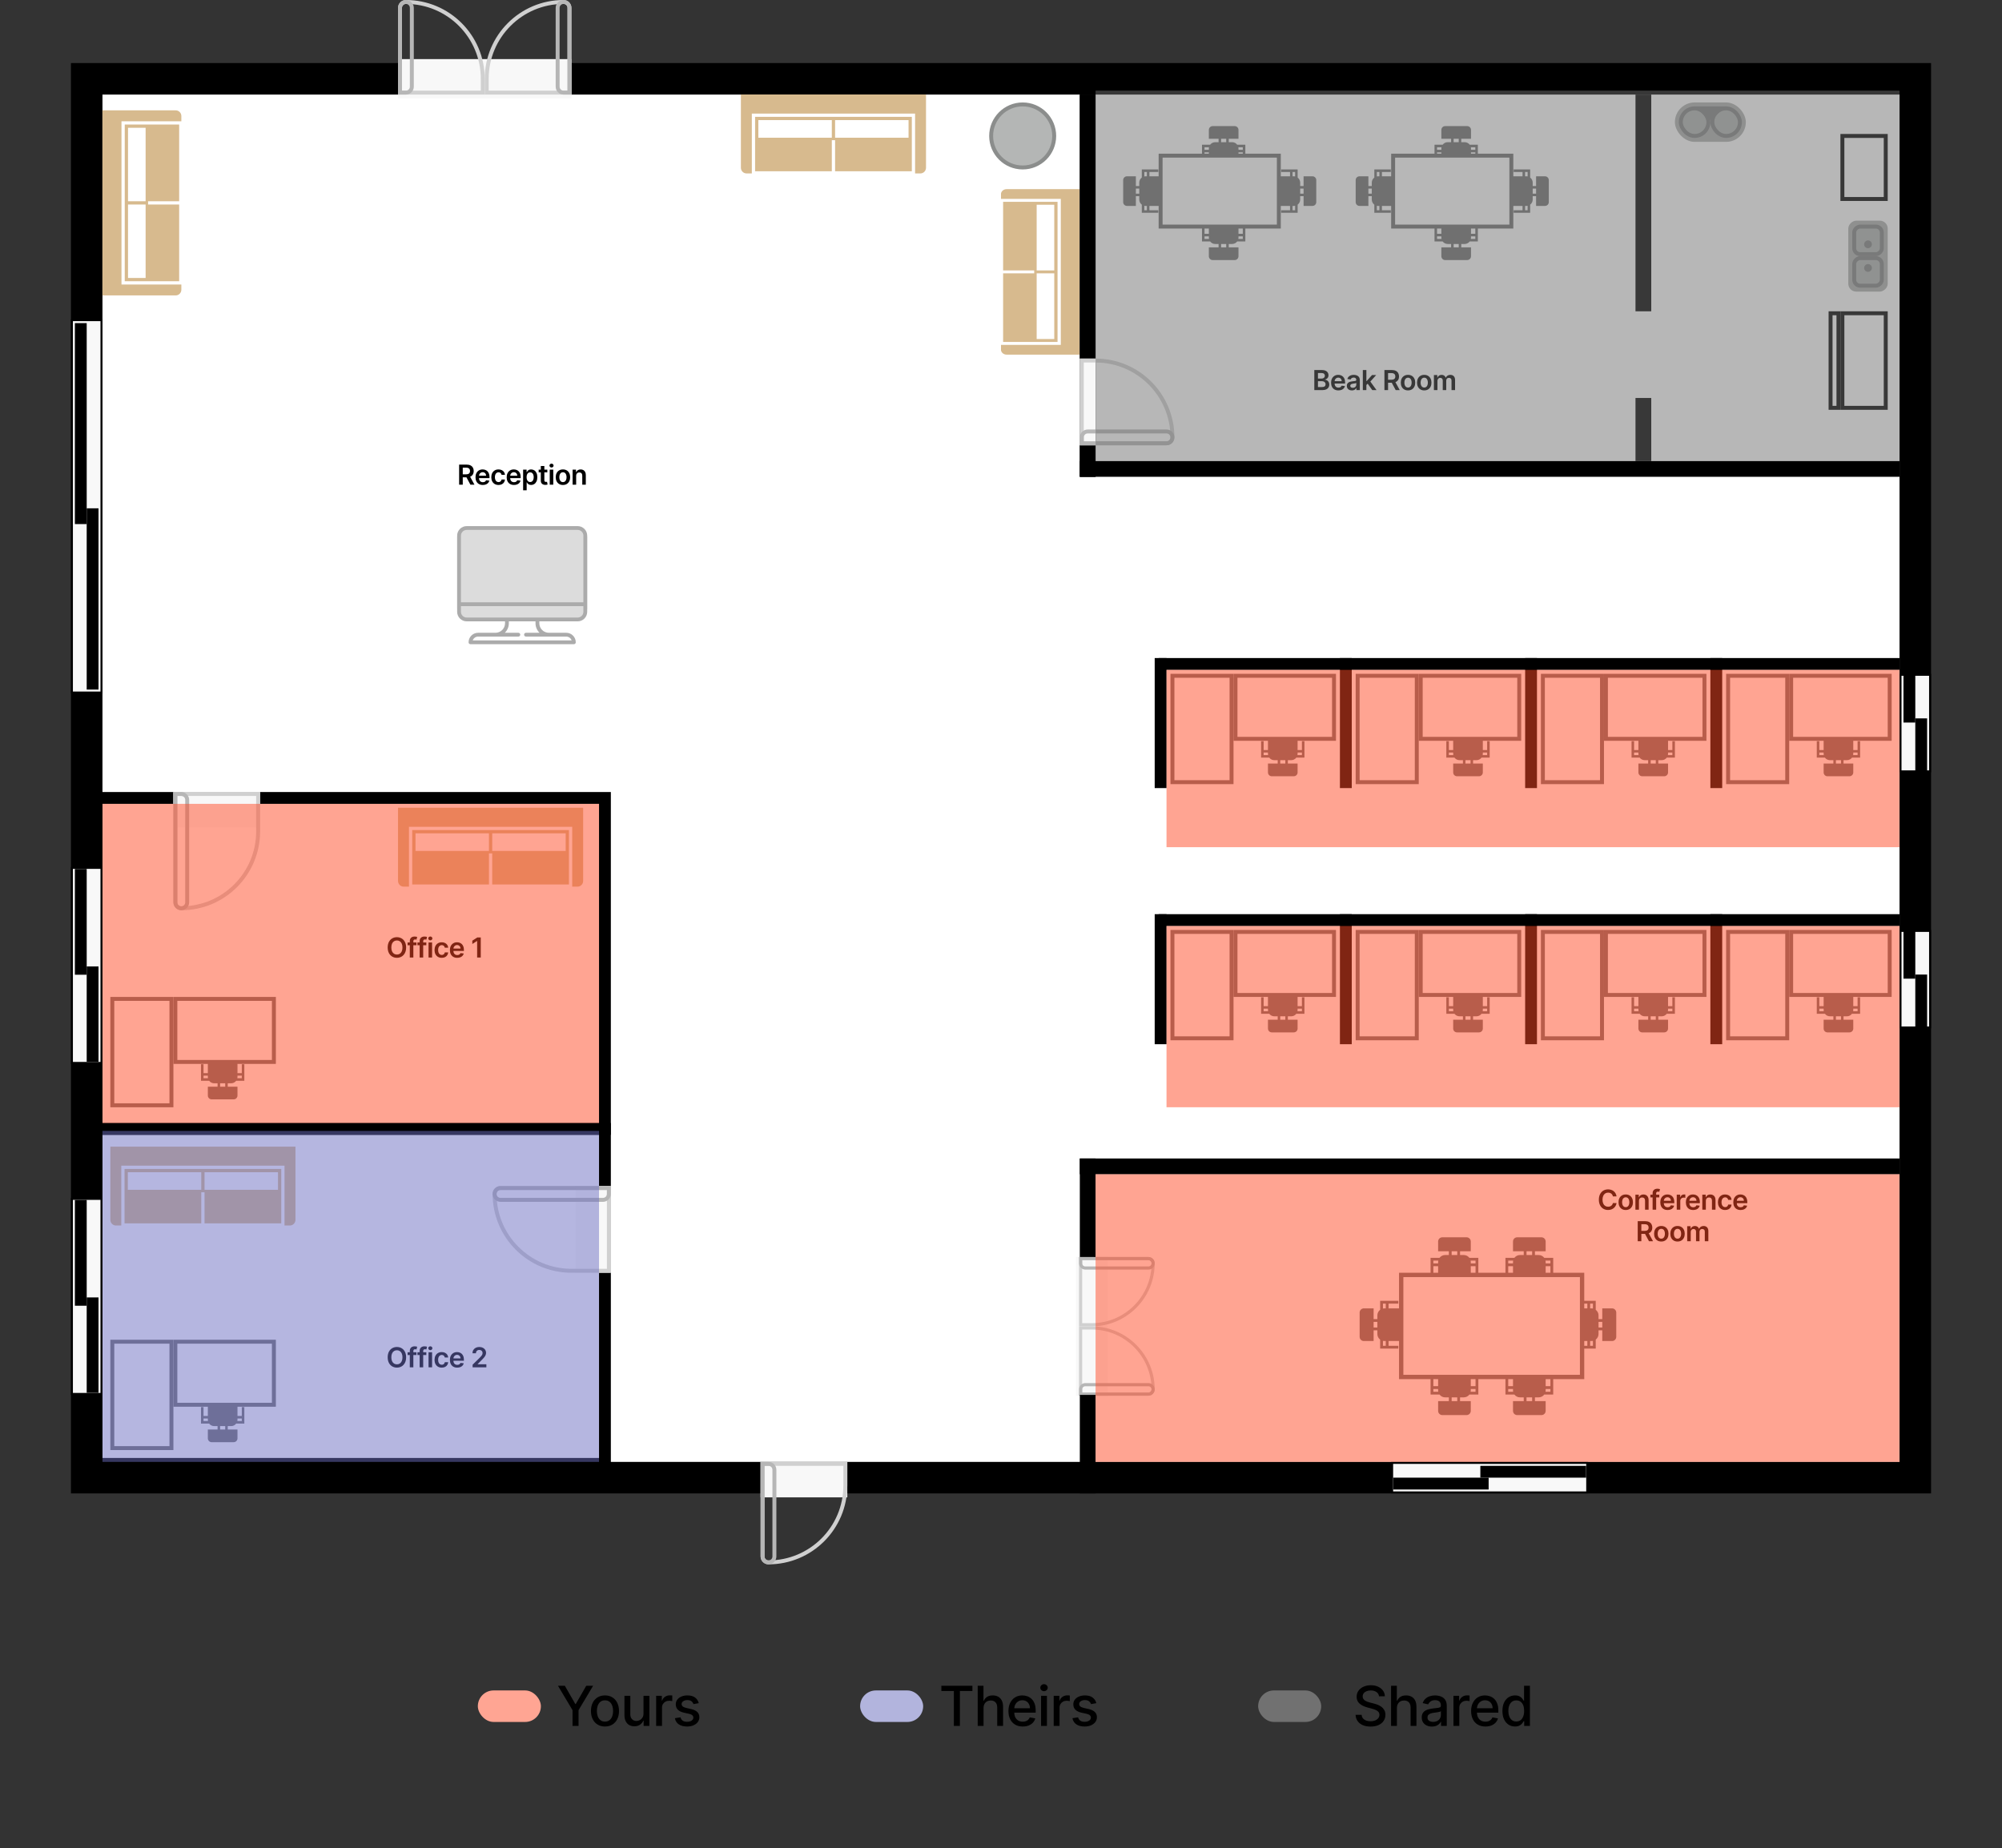 <svg width="508" height="469" viewBox="0 0 508 469" fill="none" xmlns="http://www.w3.org/2000/svg">
<rect x="0" y="0" width="508" height="469" fill="#333333" stroke="none"/>
<rect x="22" y="20" width="464" height="355" fill="white" stroke="black" stroke-width="8"/>
<rect x="121.249" y="429" width="16" height="8" rx="4" fill="#FFA593"/>
<path d="M141.582 427.818H143.327L145.987 432.447H146.096L148.756 427.818H150.501L146.807 434.003V438H145.276V434.003L141.582 427.818ZM153.511 438.154C152.795 438.154 152.17 437.99 151.637 437.662C151.103 437.334 150.689 436.875 150.394 436.285C150.099 435.695 149.951 435.005 149.951 434.217C149.951 433.424 150.099 432.732 150.394 432.138C150.689 431.545 151.103 431.085 151.637 430.756C152.17 430.428 152.795 430.264 153.511 430.264C154.227 430.264 154.852 430.428 155.385 430.756C155.919 431.085 156.333 431.545 156.628 432.138C156.923 432.732 157.071 433.424 157.071 434.217C157.071 435.005 156.923 435.695 156.628 436.285C156.333 436.875 155.919 437.334 155.385 437.662C154.852 437.99 154.227 438.154 153.511 438.154ZM153.516 436.906C153.98 436.906 154.365 436.784 154.669 436.538C154.974 436.293 155.2 435.967 155.346 435.559C155.495 435.151 155.569 434.702 155.569 434.212C155.569 433.724 155.495 433.277 155.346 432.869C155.2 432.458 154.974 432.129 154.669 431.88C154.365 431.631 153.98 431.507 153.516 431.507C153.049 431.507 152.661 431.631 152.353 431.88C152.048 432.129 151.821 432.458 151.672 432.869C151.526 433.277 151.453 433.724 151.453 434.212C151.453 434.702 151.526 435.151 151.672 435.559C151.821 435.967 152.048 436.293 152.353 436.538C152.661 436.784 153.049 436.906 153.516 436.906ZM163.287 434.833V430.364H164.779V438H163.317V436.678H163.238C163.062 437.085 162.78 437.425 162.393 437.697C162.008 437.965 161.529 438.099 160.956 438.099C160.465 438.099 160.031 437.992 159.653 437.776C159.279 437.558 158.984 437.234 158.768 436.807C158.556 436.379 158.45 435.851 158.45 435.221V430.364H159.937V435.042C159.937 435.562 160.081 435.977 160.369 436.285C160.657 436.593 161.032 436.747 161.493 436.747C161.771 436.747 162.048 436.678 162.323 436.538C162.601 436.399 162.832 436.189 163.014 435.907C163.2 435.625 163.291 435.267 163.287 434.833ZM166.496 438V430.364H167.933V431.577H168.013C168.152 431.166 168.397 430.843 168.748 430.607C169.103 430.369 169.504 430.249 169.951 430.249C170.044 430.249 170.154 430.253 170.28 430.259C170.409 430.266 170.51 430.274 170.583 430.284V431.706C170.523 431.689 170.417 431.671 170.265 431.651C170.112 431.628 169.96 431.616 169.807 431.616C169.456 431.616 169.143 431.691 168.868 431.84C168.596 431.986 168.38 432.19 168.221 432.452C168.062 432.71 167.983 433.005 167.983 433.337V438H166.496ZM177.312 432.228L175.964 432.467C175.908 432.294 175.818 432.13 175.696 431.974C175.576 431.819 175.414 431.691 175.209 431.592C175.003 431.492 174.746 431.442 174.438 431.442C174.017 431.442 173.666 431.537 173.384 431.726C173.102 431.911 172.961 432.152 172.961 432.447C172.961 432.702 173.056 432.907 173.245 433.063C173.434 433.219 173.739 433.347 174.16 433.446L175.373 433.724C176.075 433.887 176.599 434.137 176.944 434.475C177.288 434.813 177.461 435.252 177.461 435.793C177.461 436.25 177.328 436.658 177.063 437.016C176.801 437.37 176.435 437.649 175.964 437.851C175.497 438.053 174.955 438.154 174.339 438.154C173.483 438.154 172.786 437.972 172.245 437.607C171.705 437.239 171.374 436.717 171.251 436.041L172.688 435.822C172.777 436.197 172.961 436.48 173.24 436.673C173.518 436.862 173.881 436.956 174.329 436.956C174.816 436.956 175.205 436.855 175.497 436.653C175.789 436.447 175.934 436.197 175.934 435.902C175.934 435.663 175.845 435.463 175.666 435.3C175.49 435.138 175.22 435.015 174.856 434.933L173.563 434.649C172.85 434.487 172.323 434.228 171.982 433.874C171.644 433.519 171.475 433.07 171.475 432.526C171.475 432.076 171.601 431.681 171.853 431.343C172.105 431.005 172.453 430.741 172.897 430.553C173.341 430.36 173.85 430.264 174.423 430.264C175.248 430.264 175.898 430.443 176.372 430.801C176.846 431.156 177.159 431.631 177.312 432.228Z" fill="black"/>
<rect x="218.249" y="429" width="16" height="8" rx="4" fill="#B2B4DD"/>
<path d="M238.866 429.141V427.818H246.745V429.141H243.569V438H242.037V429.141H238.866ZM249.574 433.466V438H248.087V427.818H249.554V431.607H249.649C249.828 431.196 250.101 430.869 250.469 430.627C250.837 430.385 251.317 430.264 251.911 430.264C252.434 430.264 252.892 430.372 253.283 430.587C253.677 430.803 253.982 431.124 254.198 431.552C254.416 431.976 254.526 432.506 254.526 433.143V438H253.039V433.322C253.039 432.762 252.895 432.327 252.607 432.019C252.318 431.708 251.917 431.552 251.404 431.552C251.052 431.552 250.737 431.626 250.459 431.776C250.184 431.925 249.967 432.143 249.808 432.432C249.652 432.717 249.574 433.062 249.574 433.466ZM259.521 438.154C258.768 438.154 258.12 437.993 257.577 437.672C257.036 437.347 256.619 436.891 256.324 436.305C256.032 435.715 255.886 435.024 255.886 434.232C255.886 433.449 256.032 432.76 256.324 432.163C256.619 431.567 257.03 431.101 257.557 430.766C258.087 430.432 258.707 430.264 259.416 430.264C259.847 430.264 260.265 430.335 260.669 430.478C261.073 430.621 261.436 430.844 261.758 431.149C262.079 431.454 262.333 431.85 262.518 432.337C262.704 432.821 262.797 433.41 262.797 434.102V434.629H256.726V433.516H261.34C261.34 433.125 261.261 432.778 261.101 432.477C260.942 432.172 260.719 431.931 260.43 431.756C260.145 431.58 259.811 431.492 259.426 431.492C259.008 431.492 258.644 431.595 258.332 431.8C258.024 432.003 257.785 432.268 257.616 432.596C257.451 432.921 257.368 433.274 257.368 433.655V434.525C257.368 435.035 257.457 435.469 257.636 435.827C257.819 436.185 258.072 436.459 258.397 436.648C258.722 436.833 259.101 436.926 259.535 436.926C259.817 436.926 260.074 436.886 260.306 436.807C260.538 436.724 260.739 436.601 260.908 436.439C261.077 436.277 261.206 436.076 261.295 435.837L262.702 436.091C262.59 436.505 262.387 436.868 262.096 437.18C261.807 437.488 261.445 437.728 261.007 437.901C260.573 438.07 260.077 438.154 259.521 438.154ZM264.166 438V430.364H265.653V438H264.166ZM264.917 429.185C264.658 429.185 264.436 429.099 264.251 428.927C264.068 428.751 263.977 428.542 263.977 428.3C263.977 428.055 264.068 427.846 264.251 427.674C264.436 427.498 264.658 427.411 264.917 427.411C265.175 427.411 265.396 427.498 265.578 427.674C265.764 427.846 265.856 428.055 265.856 428.3C265.856 428.542 265.764 428.751 265.578 428.927C265.396 429.099 265.175 429.185 264.917 429.185ZM267.372 438V430.364H268.809V431.577H268.889C269.028 431.166 269.273 430.843 269.625 430.607C269.979 430.369 270.38 430.249 270.828 430.249C270.921 430.249 271.03 430.253 271.156 430.259C271.285 430.266 271.386 430.274 271.459 430.284V431.706C271.399 431.689 271.293 431.671 271.141 431.651C270.988 431.628 270.836 431.616 270.684 431.616C270.332 431.616 270.019 431.691 269.744 431.84C269.472 431.986 269.257 432.19 269.098 432.452C268.939 432.71 268.859 433.005 268.859 433.337V438H267.372ZM278.188 432.228L276.84 432.467C276.784 432.294 276.695 432.13 276.572 431.974C276.453 431.819 276.29 431.691 276.085 431.592C275.879 431.492 275.622 431.442 275.314 431.442C274.893 431.442 274.542 431.537 274.26 431.726C273.979 431.911 273.838 432.152 273.838 432.447C273.838 432.702 273.932 432.907 274.121 433.063C274.31 433.219 274.615 433.347 275.036 433.446L276.249 433.724C276.952 433.887 277.475 434.137 277.82 434.475C278.165 434.813 278.337 435.252 278.337 435.793C278.337 436.25 278.204 436.658 277.939 437.016C277.677 437.37 277.311 437.649 276.84 437.851C276.373 438.053 275.831 438.154 275.215 438.154C274.36 438.154 273.662 437.972 273.122 437.607C272.582 437.239 272.25 436.717 272.127 436.041L273.564 435.822C273.654 436.197 273.838 436.48 274.116 436.673C274.394 436.862 274.757 436.956 275.205 436.956C275.692 436.956 276.082 436.855 276.373 436.653C276.665 436.447 276.811 436.197 276.811 435.902C276.811 435.663 276.721 435.463 276.542 435.3C276.367 435.138 276.096 435.015 275.732 434.933L274.439 434.649C273.727 434.487 273.2 434.228 272.858 433.874C272.52 433.519 272.351 433.07 272.351 432.526C272.351 432.076 272.477 431.681 272.729 431.343C272.981 431.005 273.329 430.741 273.773 430.553C274.217 430.36 274.726 430.264 275.299 430.264C276.125 430.264 276.774 430.443 277.248 430.801C277.722 431.156 278.035 431.631 278.188 432.228Z" fill="black"/>
<rect x="319.25" y="429" width="16" height="8" rx="4" fill="#717171"/>
<path d="M349.922 430.493C349.869 430.022 349.65 429.658 349.266 429.399C348.881 429.137 348.397 429.006 347.814 429.006C347.396 429.006 347.035 429.073 346.73 429.205C346.425 429.335 346.188 429.513 346.019 429.742C345.853 429.968 345.771 430.224 345.771 430.513C345.771 430.755 345.827 430.964 345.94 431.139C346.056 431.315 346.206 431.462 346.392 431.582C346.581 431.698 346.783 431.795 346.999 431.875C347.214 431.951 347.421 432.014 347.62 432.064L348.614 432.322C348.939 432.402 349.272 432.51 349.614 432.646C349.955 432.781 350.272 432.96 350.563 433.183C350.855 433.405 351.09 433.68 351.269 434.008C351.451 434.336 351.543 434.729 351.543 435.186C351.543 435.763 351.393 436.275 351.095 436.722C350.8 437.17 350.371 437.523 349.808 437.781C349.247 438.04 348.57 438.169 347.774 438.169C347.012 438.169 346.352 438.048 345.795 437.806C345.239 437.564 344.803 437.221 344.488 436.777C344.173 436.33 343.999 435.799 343.966 435.186H345.507C345.537 435.554 345.656 435.861 345.865 436.106C346.077 436.348 346.347 436.528 346.675 436.648C347.007 436.764 347.37 436.822 347.764 436.822C348.198 436.822 348.585 436.754 348.923 436.618C349.264 436.479 349.532 436.286 349.728 436.041C349.924 435.793 350.021 435.503 350.021 435.171C350.021 434.87 349.935 434.623 349.763 434.43C349.594 434.238 349.363 434.079 349.072 433.953C348.783 433.827 348.457 433.716 348.092 433.62L346.889 433.292C346.074 433.07 345.428 432.743 344.95 432.312C344.476 431.882 344.239 431.312 344.239 430.602C344.239 430.016 344.398 429.504 344.717 429.066C345.035 428.629 345.466 428.289 346.009 428.047C346.553 427.802 347.166 427.679 347.849 427.679C348.538 427.679 349.146 427.8 349.673 428.042C350.204 428.284 350.621 428.617 350.926 429.041C351.231 429.462 351.39 429.946 351.403 430.493H349.922ZM354.466 433.466V438H352.979V427.818H354.446V431.607H354.54C354.719 431.196 354.993 430.869 355.36 430.627C355.728 430.385 356.209 430.264 356.802 430.264C357.326 430.264 357.783 430.372 358.174 430.587C358.569 430.803 358.874 431.124 359.089 431.552C359.308 431.976 359.417 432.506 359.417 433.143V438H357.931V433.322C357.931 432.762 357.787 432.327 357.498 432.019C357.21 431.708 356.809 431.552 356.295 431.552C355.944 431.552 355.629 431.626 355.351 431.776C355.075 431.925 354.858 432.143 354.699 432.432C354.543 432.717 354.466 433.062 354.466 433.466ZM363.343 438.169C362.859 438.169 362.422 438.08 362.031 437.901C361.64 437.718 361.33 437.455 361.101 437.11C360.876 436.765 360.763 436.343 360.763 435.842C360.763 435.411 360.846 435.057 361.012 434.778C361.177 434.5 361.401 434.28 361.683 434.117C361.964 433.955 362.279 433.832 362.627 433.749C362.975 433.666 363.33 433.603 363.691 433.56C364.149 433.507 364.52 433.464 364.805 433.431C365.09 433.395 365.297 433.337 365.426 433.257C365.556 433.178 365.62 433.048 365.62 432.869V432.835C365.62 432.4 365.498 432.064 365.252 431.825C365.01 431.587 364.649 431.467 364.169 431.467C363.668 431.467 363.274 431.578 362.985 431.8C362.7 432.019 362.503 432.263 362.394 432.531L360.997 432.213C361.162 431.749 361.404 431.375 361.722 431.089C362.044 430.801 362.414 430.592 362.831 430.463C363.249 430.33 363.688 430.264 364.149 430.264C364.454 430.264 364.777 430.301 365.118 430.374C365.463 430.443 365.784 430.572 366.083 430.761C366.384 430.95 366.631 431.22 366.823 431.572C367.016 431.92 367.112 432.372 367.112 432.929V438H365.66V436.956H365.6C365.504 437.148 365.36 437.337 365.168 437.523C364.976 437.708 364.729 437.862 364.427 437.985C364.125 438.108 363.764 438.169 363.343 438.169ZM363.666 436.976C364.077 436.976 364.429 436.895 364.72 436.732C365.015 436.57 365.239 436.358 365.392 436.096C365.547 435.831 365.625 435.547 365.625 435.246V434.261C365.572 434.314 365.469 434.364 365.317 434.411C365.168 434.454 364.997 434.492 364.805 434.525C364.613 434.555 364.425 434.583 364.243 434.609C364.061 434.633 363.908 434.652 363.786 434.669C363.497 434.705 363.234 434.767 362.995 434.853C362.76 434.939 362.571 435.063 362.428 435.226C362.289 435.385 362.22 435.597 362.22 435.862C362.22 436.23 362.356 436.509 362.627 436.697C362.899 436.883 363.245 436.976 363.666 436.976ZM368.812 438V430.364H370.248V431.577H370.328C370.467 431.166 370.712 430.843 371.064 430.607C371.418 430.369 371.819 430.249 372.267 430.249C372.36 430.249 372.469 430.253 372.595 430.259C372.724 430.266 372.825 430.274 372.898 430.284V431.706C372.839 431.689 372.733 431.671 372.58 431.651C372.428 431.628 372.275 431.616 372.123 431.616C371.771 431.616 371.458 431.691 371.183 431.84C370.911 431.986 370.696 432.19 370.537 432.452C370.378 432.71 370.298 433.005 370.298 433.337V438H368.812ZM376.922 438.154C376.17 438.154 375.522 437.993 374.979 437.672C374.438 437.347 374.021 436.891 373.726 436.305C373.434 435.715 373.288 435.024 373.288 434.232C373.288 433.449 373.434 432.76 373.726 432.163C374.021 431.567 374.432 431.101 374.959 430.766C375.489 430.432 376.109 430.264 376.818 430.264C377.249 430.264 377.667 430.335 378.071 430.478C378.475 430.621 378.838 430.844 379.16 431.149C379.481 431.454 379.735 431.85 379.92 432.337C380.106 432.821 380.199 433.41 380.199 434.102V434.629H374.128V433.516H378.742C378.742 433.125 378.662 432.778 378.503 432.477C378.344 432.172 378.121 431.931 377.832 431.756C377.547 431.58 377.212 431.492 376.828 431.492C376.41 431.492 376.046 431.595 375.734 431.8C375.426 432.003 375.187 432.268 375.018 432.596C374.853 432.921 374.77 433.274 374.77 433.655V434.525C374.77 435.035 374.859 435.469 375.038 435.827C375.22 436.185 375.474 436.459 375.799 436.648C376.124 436.833 376.503 436.926 376.937 436.926C377.219 436.926 377.476 436.886 377.708 436.807C377.94 436.724 378.14 436.601 378.31 436.439C378.479 436.277 378.608 436.076 378.697 435.837L380.104 436.091C379.992 436.505 379.789 436.868 379.498 437.18C379.209 437.488 378.846 437.728 378.409 437.901C377.975 438.07 377.479 438.154 376.922 438.154ZM384.427 438.149C383.81 438.149 383.26 437.992 382.776 437.677C382.296 437.359 381.918 436.906 381.643 436.32C381.371 435.73 381.235 435.022 381.235 434.197C381.235 433.371 381.372 432.665 381.648 432.079C381.926 431.492 382.307 431.043 382.791 430.732C383.275 430.42 383.823 430.264 384.437 430.264C384.911 430.264 385.292 430.344 385.58 430.503C385.872 430.659 386.097 430.841 386.256 431.05C386.419 431.259 386.545 431.442 386.634 431.602H386.724V427.818H388.21V438H386.758V436.812H386.634C386.545 436.974 386.415 437.16 386.246 437.369C386.081 437.577 385.852 437.76 385.56 437.915C385.269 438.071 384.891 438.149 384.427 438.149ZM384.755 436.881C385.182 436.881 385.544 436.769 385.839 436.543C386.137 436.315 386.362 435.998 386.515 435.594C386.671 435.189 386.748 434.719 386.748 434.182C386.748 433.652 386.672 433.187 386.52 432.79C386.367 432.392 386.144 432.082 385.849 431.86C385.554 431.638 385.189 431.527 384.755 431.527C384.307 431.527 383.935 431.643 383.636 431.875C383.338 432.107 383.113 432.424 382.96 432.825C382.811 433.226 382.736 433.678 382.736 434.182C382.736 434.692 382.813 435.151 382.965 435.559C383.118 435.967 383.343 436.29 383.641 436.528C383.943 436.764 384.314 436.881 384.755 436.881Z" fill="black"/>
<g clip-path="url(#clip0_1533_8112)">
<path d="M313.937 36.727C313.642 36.336 313.174 36.082 312.648 36.082H311.789V35.223H314.26V32.967C314.26 32.434 313.826 32 313.293 32H307.707C307.174 32 306.74 32.434 306.74 32.967V35.223H309.211V36.082H308.352C307.826 36.082 307.358 36.336 307.063 36.727H305V40.916H305.645V38.66H306.74V41.389C306.74 42.277 307.463 43 308.352 43H312.648C313.537 43 314.26 42.277 314.26 41.389V38.66H315.355V40.916H316V36.727H313.937ZM306.74 37.693V38.016H305.645V37.371H306.773C306.751 37.475 306.74 37.583 306.74 37.693ZM311.145 36.082H309.855V35.223H311.145V36.082ZM315.355 38.016H314.26V37.693C314.26 37.583 314.249 37.475 314.227 37.371H315.355V38.016Z" fill="#717171"/>
</g>
<g clip-path="url(#clip1_1533_8112)">
<path d="M313.937 61.273C313.642 61.664 313.174 61.918 312.648 61.918H311.789V62.777H314.26V65.033C314.26 65.566 313.826 66 313.293 66H307.707C307.174 66 306.74 65.566 306.74 65.033V62.777H309.211V61.918H308.352C307.826 61.918 307.358 61.664 307.063 61.273H305V57.084H305.645V59.34H306.74V56.611C306.74 55.723 307.463 55 308.352 55H312.648C313.537 55 314.26 55.723 314.26 56.611V59.34H315.355V57.084H316V61.273H313.937ZM306.74 60.307V59.984H305.645V60.629H306.773C306.751 60.525 306.74 60.417 306.74 60.307ZM311.145 61.918H309.855V62.777H311.145V61.918ZM315.355 59.984H314.26V60.307C314.26 60.417 314.249 60.525 314.227 60.629H315.355V59.984Z" fill="#717171"/>
</g>
<g clip-path="url(#clip2_1533_8112)">
<path d="M289.727 51.937C289.335 51.642 289.082 51.175 289.082 50.648L289.082 49.789L288.223 49.789L288.223 52.26L285.967 52.26C285.434 52.26 285 51.826 285 51.293L285 45.707C285 45.174 285.434 44.74 285.967 44.74L288.223 44.74L288.223 47.211L289.082 47.211L289.082 46.352C289.082 45.825 289.335 45.358 289.727 45.063L289.727 43L293.916 43L293.916 43.645L291.66 43.645L291.66 44.74L294.389 44.74C295.277 44.74 296 45.463 296 46.352L296 50.648C296 51.537 295.277 52.26 294.389 52.26L291.66 52.26L291.66 53.355L293.916 53.355L293.916 54L289.727 54L289.727 51.937ZM290.693 44.74L291.016 44.74L291.016 43.645L290.371 43.645L290.371 44.773C290.475 44.751 290.583 44.74 290.693 44.74ZM289.082 49.145L289.082 47.855L288.223 47.855L288.223 49.145L289.082 49.145ZM291.016 53.355L291.016 52.26L290.693 52.26C290.583 52.26 290.475 52.249 290.371 52.227L290.371 53.355L291.016 53.355Z" fill="#717171"/>
</g>
<g clip-path="url(#clip3_1533_8112)">
<path d="M329.273 51.937C329.665 51.642 329.918 51.175 329.918 50.648L329.918 49.789L330.777 49.789L330.777 52.26L333.033 52.26C333.566 52.26 334 51.826 334 51.293L334 45.707C334 45.174 333.566 44.74 333.033 44.74L330.777 44.74L330.777 47.211L329.918 47.211L329.918 46.352C329.918 45.825 329.665 45.358 329.273 45.063L329.273 43L325.084 43L325.084 43.645L327.34 43.645L327.34 44.74L324.611 44.74C323.723 44.74 323 45.463 323 46.352L323 50.648C323 51.537 323.723 52.26 324.611 52.26L327.34 52.26L327.34 53.355L325.084 53.355L325.084 54L329.273 54L329.273 51.937ZM328.307 44.74L327.984 44.74L327.984 43.645L328.629 43.645L328.629 44.773C328.525 44.751 328.417 44.74 328.307 44.74ZM329.918 49.145L329.918 47.855L330.777 47.855L330.777 49.145L329.918 49.145ZM327.984 53.355L327.984 52.26L328.307 52.26C328.417 52.26 328.525 52.249 328.629 52.227L328.629 53.355L327.984 53.355Z" fill="#717171"/>
</g>
<rect x="294.5" y="39.5" width="30" height="18" fill="white" stroke="#717171"/>
<g clip-path="url(#clip4_1533_8112)">
<path d="M372.937 36.727C372.642 36.336 372.174 36.082 371.648 36.082H370.789V35.223H373.26V32.967C373.26 32.434 372.826 32 372.293 32H366.707C366.174 32 365.74 32.434 365.74 32.967V35.223H368.211V36.082H367.352C366.826 36.082 366.358 36.336 366.063 36.727H364V40.916H364.645V38.66H365.74V41.389C365.74 42.277 366.463 43 367.352 43H371.648C372.537 43 373.26 42.277 373.26 41.389V38.66H374.355V40.916H375V36.727H372.937ZM365.74 37.693V38.016H364.645V37.371H365.773C365.751 37.475 365.74 37.583 365.74 37.693ZM370.145 36.082H368.855V35.223H370.145V36.082ZM374.355 38.016H373.26V37.693C373.26 37.583 373.249 37.475 373.227 37.371H374.355V38.016Z" fill="#717171"/>
</g>
<g clip-path="url(#clip5_1533_8112)">
<path d="M372.937 61.273C372.642 61.664 372.174 61.918 371.648 61.918H370.789V62.777H373.26V65.033C373.26 65.566 372.826 66 372.293 66H366.707C366.174 66 365.74 65.566 365.74 65.033V62.777H368.211V61.918H367.352C366.826 61.918 366.358 61.664 366.063 61.273H364V57.084H364.645V59.34H365.74V56.611C365.74 55.723 366.463 55 367.352 55H371.648C372.537 55 373.26 55.723 373.26 56.611V59.34H374.355V57.084H375V61.273H372.937ZM365.74 60.307V59.984H364.645V60.629H365.773C365.751 60.525 365.74 60.417 365.74 60.307ZM370.145 61.918H368.855V62.777H370.145V61.918ZM374.355 59.984H373.26V60.307C373.26 60.417 373.249 60.525 373.227 60.629H374.355V59.984Z" fill="#717171"/>
</g>
<g clip-path="url(#clip6_1533_8112)">
<path d="M348.727 51.937C348.335 51.642 348.082 51.175 348.082 50.648L348.082 49.789L347.223 49.789L347.223 52.26L344.967 52.26C344.434 52.26 344 51.826 344 51.293L344 45.707C344 45.174 344.434 44.74 344.967 44.74L347.223 44.74L347.223 47.211L348.082 47.211L348.082 46.352C348.082 45.825 348.335 45.358 348.727 45.063L348.727 43L352.916 43L352.916 43.645L350.66 43.645L350.66 44.74L353.389 44.74C354.277 44.74 355 45.463 355 46.352L355 50.648C355 51.537 354.277 52.26 353.389 52.26L350.66 52.26L350.66 53.355L352.916 53.355L352.916 54L348.727 54L348.727 51.937ZM349.693 44.74L350.016 44.74L350.016 43.645L349.371 43.645L349.371 44.773C349.475 44.751 349.583 44.74 349.693 44.74ZM348.082 49.145L348.082 47.855L347.223 47.855L347.223 49.145L348.082 49.145ZM350.016 53.355L350.016 52.26L349.693 52.26C349.583 52.26 349.475 52.249 349.371 52.227L349.371 53.355L350.016 53.355Z" fill="#717171"/>
</g>
<g clip-path="url(#clip7_1533_8112)">
<path d="M388.273 51.937C388.665 51.642 388.918 51.175 388.918 50.648L388.918 49.789L389.777 49.789L389.777 52.26L392.033 52.26C392.566 52.26 393 51.826 393 51.293L393 45.707C393 45.174 392.566 44.74 392.033 44.74L389.777 44.74L389.777 47.211L388.918 47.211L388.918 46.352C388.918 45.825 388.665 45.358 388.273 45.063L388.273 43L384.084 43L384.084 43.645L386.34 43.645L386.34 44.74L383.611 44.74C382.723 44.74 382 45.463 382 46.352L382 50.648C382 51.537 382.723 52.26 383.611 52.26L386.34 52.26L386.34 53.355L384.084 53.355L384.084 54L388.273 54L388.273 51.937ZM387.307 44.74L386.984 44.74L386.984 43.645L387.629 43.645L387.629 44.773C387.525 44.751 387.417 44.74 387.307 44.74ZM388.918 49.145L388.918 47.855L389.777 47.855L389.777 49.145L388.918 49.145ZM386.984 53.355L386.984 52.26L387.307 52.26C387.417 52.26 387.525 52.249 387.629 52.227L387.629 53.355L386.984 53.355Z" fill="#717171"/>
</g>
<rect x="353.5" y="39.5" width="30" height="18" fill="white" stroke="#717171"/>
<g clip-path="url(#clip8_1533_8112)">
<path d="M372.849 319.209C372.524 318.778 372.009 318.499 371.429 318.499H370.482V317.551H373.205V315.065C373.205 314.478 372.727 314 372.139 314H365.983C365.396 314 364.918 314.478 364.918 315.065V317.551H367.641V318.499H366.694C366.114 318.499 365.598 318.778 365.274 319.209H363V323.826H363.71V321.34H364.918V324.347C364.918 325.326 365.714 326.122 366.694 326.122H371.429C372.408 326.122 373.205 325.326 373.205 324.347V321.34H374.412V323.826H375.122V319.209H372.849ZM364.918 320.274V320.629H363.71V319.919H364.954C364.93 320.034 364.918 320.153 364.918 320.274ZM369.772 318.499H368.351V317.551H369.772V318.499ZM374.412 320.629H373.205V320.274C373.205 320.153 373.192 320.034 373.169 319.919H374.412V320.629Z" fill="#717171"/>
</g>
<g clip-path="url(#clip9_1533_8112)">
<path d="M391.849 319.209C391.524 318.778 391.009 318.499 390.429 318.499H389.482V317.551H392.205V315.065C392.205 314.478 391.727 314 391.139 314H384.983C384.396 314 383.918 314.478 383.918 315.065V317.551H386.641V318.499H385.694C385.114 318.499 384.598 318.778 384.274 319.209H382V323.826H382.71V321.34H383.918V324.347C383.918 325.326 384.714 326.122 385.694 326.122H390.429C391.408 326.122 392.205 325.326 392.205 324.347V321.34H393.412V323.826H394.122V319.209H391.849ZM383.918 320.274V320.629H382.71V319.919H383.954C383.93 320.034 383.918 320.153 383.918 320.274ZM388.772 318.499H387.351V317.551H388.772V318.499ZM393.412 320.629H392.205V320.274C392.205 320.153 392.192 320.034 392.169 319.919H393.412V320.629Z" fill="#717171"/>
</g>
<g clip-path="url(#clip10_1533_8112)">
<path d="M372.849 353.912C372.524 354.343 372.009 354.623 371.429 354.623H370.482V355.57H373.205V358.056C373.205 358.643 372.727 359.121 372.139 359.121H365.983C365.396 359.121 364.918 358.643 364.918 358.056V355.57H367.641V354.623H366.694C366.114 354.623 365.598 354.343 365.274 353.912H363V349.295H363.71V351.781H364.918V348.774C364.918 347.795 365.714 346.999 366.694 346.999H371.429C372.408 346.999 373.205 347.795 373.205 348.774V351.781H374.412V349.295H375.122V353.912H372.849ZM364.918 352.847V352.492H363.71V353.202H364.954C364.93 353.087 364.918 352.968 364.918 352.847ZM369.772 354.623H368.351V355.57H369.772V354.623ZM374.412 352.492H373.205V352.847C373.205 352.968 373.192 353.087 373.169 353.202H374.412V352.492Z" fill="#717171"/>
</g>
<g clip-path="url(#clip11_1533_8112)">
<path d="M391.849 353.912C391.524 354.343 391.009 354.623 390.429 354.623H389.482V355.57H392.205V358.056C392.205 358.643 391.727 359.121 391.139 359.121H384.983C384.396 359.121 383.918 358.643 383.918 358.056V355.57H386.641V354.623H385.694C385.114 354.623 384.598 354.343 384.274 353.912H382V349.295H382.71V351.781H383.918V348.774C383.918 347.795 384.714 346.999 385.694 346.999H390.429C391.408 346.999 392.205 347.795 392.205 348.774V351.781H393.412V349.295H394.122V353.912H391.849ZM383.918 352.847V352.492H382.71V353.202H383.954C383.93 353.087 383.918 352.968 383.918 352.847ZM388.772 354.623H387.351V355.57H388.772V354.623ZM393.412 352.492H392.205V352.847C392.205 352.968 392.192 353.087 392.169 353.202H393.412V352.492Z" fill="#717171"/>
</g>
<g clip-path="url(#clip12_1533_8112)">
<path d="M350.209 339.97C349.778 339.645 349.499 339.13 349.499 338.55L349.499 337.603L348.551 337.603L348.551 340.326L346.065 340.326C345.478 340.326 345 339.848 345 339.26L345 333.104C345 332.517 345.478 332.039 346.065 332.039L348.551 332.039L348.551 334.762L349.499 334.762L349.499 333.815C349.499 333.235 349.778 332.719 350.209 332.395L350.209 330.121L354.826 330.121L354.826 330.831L352.34 330.831L352.34 332.039L355.347 332.039C356.326 332.039 357.122 332.836 357.122 333.815L357.122 338.55C357.122 339.529 356.326 340.326 355.347 340.326L352.34 340.326L352.34 341.533L354.826 341.533L354.826 342.244L350.209 342.244L350.209 339.97ZM351.274 332.039L351.629 332.039L351.629 330.831L350.919 330.831L350.919 332.075C351.034 332.051 351.153 332.039 351.274 332.039ZM349.499 336.893L349.499 335.472L348.551 335.472L348.551 336.893L349.499 336.893ZM351.629 341.533L351.629 340.326L351.274 340.326C351.153 340.326 351.034 340.313 350.919 340.29L350.919 341.533L351.629 341.533Z" fill="#717171"/>
</g>
<g clip-path="url(#clip13_1533_8112)">
<path d="M404.912 339.97C405.343 339.645 405.623 339.13 405.623 338.55L405.623 337.603L406.57 337.603L406.57 340.326L409.056 340.326C409.643 340.326 410.121 339.848 410.121 339.26L410.121 333.104C410.121 332.517 409.643 332.039 409.056 332.039L406.57 332.039L406.57 334.762L405.623 334.762L405.623 333.815C405.623 333.235 405.343 332.719 404.912 332.395L404.912 330.121L400.295 330.121L400.295 330.831L402.781 330.831L402.781 332.039L399.774 332.039C398.795 332.039 397.999 332.836 397.999 333.815L397.999 338.55C397.999 339.529 398.795 340.326 399.774 340.326L402.781 340.326L402.781 341.533L400.295 341.533L400.295 342.244L404.912 342.244L404.912 339.97ZM403.847 332.039L403.492 332.039L403.492 330.831L404.202 330.831L404.202 332.075C404.087 332.051 403.968 332.039 403.847 332.039ZM405.623 336.893L405.623 335.472L406.57 335.472L406.57 336.893L405.623 336.893ZM403.492 341.533L403.492 340.326L403.847 340.326C403.968 340.326 404.087 340.313 404.202 340.29L404.202 341.533L403.492 341.533Z" fill="#717171"/>
</g>
<rect x="355.551" y="323.551" width="45.898" height="25.898" fill="white" stroke="#717171" stroke-width="1.102"/>
<g clip-path="url(#clip14_1533_8112)">
<path d="M233.529 44.016C234.326 44.016 234.971 43.37 234.971 42.573V23.982H187.999V42.573C187.999 43.37 188.645 44.016 189.442 44.016H190.773V28.823H232.198V44.016H233.529Z" fill="#D7BA8E"/>
<path d="M211.071 35.574H211.899V43.462H231.37V29.652H191.601V43.462H211.071V35.574ZM192.429 34.95V30.48H211.071V33.13V34.95H192.429ZM211.899 33.13V30.48H230.541V34.95H211.899V33.13Z" fill="#D7BA8E"/>
</g>
<g clip-path="url(#clip15_1533_8112)">
<path d="M146.529 225.016C147.326 225.016 147.971 224.37 147.971 223.573V204.982H100.999V223.573C100.999 224.37 101.645 225.016 102.442 225.016H103.773V209.823H145.198V225.016H146.529Z" fill="#D7BA8E"/>
<path d="M124.071 216.574H124.899V224.462H144.37V210.652H104.601V224.462H124.071V216.574ZM105.429 215.949V211.48H124.071V214.13V215.949H105.429ZM124.899 214.13V211.48H143.541V215.949H124.899V214.13Z" fill="#D7BA8E"/>
</g>
<g clip-path="url(#clip16_1533_8112)">
<path d="M73.529 311.016C74.326 311.016 74.972 310.37 74.972 309.573V290.982H27.999V309.573C27.999 310.37 28.645 311.016 29.442 311.016H30.773V295.823H72.198V311.016H73.529Z" fill="#D7BA8E"/>
<path d="M51.071 302.574H51.899V310.462H71.37V296.652H31.601V310.462H51.071V302.574ZM32.429 301.949V297.48H51.071V300.13V301.949H32.429ZM51.899 300.13V297.48H70.541V301.949H51.899V300.13Z" fill="#D7BA8E"/>
</g>
<g clip-path="url(#clip17_1533_8112)">
<path d="M46.016 29.443C46.016 28.646 45.37 28 44.573 28L25.982 28L25.982 74.973L44.573 74.973C45.37 74.973 46.016 74.327 46.016 73.53L46.016 72.199L30.824 72.199L30.824 30.774L46.016 30.774L46.016 29.443Z" fill="#D7BA8E"/>
<path d="M37.575 51.901L37.575 51.072L45.463 51.072L45.463 31.602L31.653 31.602L31.653 71.371L45.463 71.371L45.463 51.901L37.575 51.901ZM36.951 70.543L32.482 70.543L32.482 51.901L35.132 51.901L36.951 51.901L36.951 70.543ZM35.132 51.072L32.482 51.072L32.482 32.43L36.951 32.43L36.951 51.072L35.132 51.072Z" fill="#D7BA8E"/>
</g>
<g clip-path="url(#clip18_1533_8112)">
<path d="M253.984 88.71C253.984 89.422 254.63 90 255.427 90L274.018 90L274.018 48L255.427 48C254.63 48 253.984 48.578 253.984 49.29L253.984 50.48L269.176 50.48L269.176 87.52L253.984 87.52L253.984 88.71Z" fill="#D7BA8E"/>
<path d="M262.424 68.628L262.424 69.369L254.536 69.369L254.536 86.778L268.346 86.778L268.346 51.219L254.536 51.219L254.536 68.628L262.424 68.628ZM263.048 51.959L267.517 51.959L267.517 68.628L264.867 68.628L263.048 68.628L263.048 51.959ZM264.867 69.369L267.517 69.369L267.517 86.037L263.048 86.037L263.048 69.369L264.867 69.369Z" fill="#D7BA8E"/>
</g>
<rect x="116" y="133.785" width="33" height="23.189" rx="2.676" fill="#DCDCDC"/>
<path d="M146.583 133.516H118.417C117.084 133.516 116 134.6 116 135.933V155.269C116 156.601 117.084 157.686 118.417 157.686H128.149V158.169C128.149 159.502 127.065 160.586 125.732 160.586H121.317C119.985 160.586 118.9 161.67 118.9 163.003C118.9 163.27 119.117 163.486 119.384 163.486H145.616C145.883 163.486 146.1 163.27 146.1 163.003C146.1 161.67 145.015 160.586 143.683 160.586H139.268C137.935 160.586 136.851 159.502 136.851 158.169V157.686H146.583C147.916 157.686 149 156.601 149 155.269V135.933C149 134.6 147.916 133.516 146.583 133.516ZM118.417 134.482H146.583C147.383 134.482 148.033 135.133 148.033 135.933V152.852H116.967V135.933C116.967 135.133 117.617 134.482 118.417 134.482ZM136.903 160.586H133.467C133.2 160.586 132.983 160.802 132.983 161.069C132.983 161.336 133.2 161.553 133.467 161.553H143.683C144.313 161.553 144.851 161.957 145.05 162.52H119.95C120.149 161.957 120.687 161.553 121.317 161.553H131.533C131.8 161.553 132.017 161.336 132.017 161.069C132.017 160.802 131.8 160.586 131.533 160.586H128.097C128.725 159.971 129.116 159.115 129.116 158.169V157.686H135.884V158.169C135.884 159.115 136.275 159.971 136.903 160.586ZM146.583 156.719H118.417C117.617 156.719 116.967 156.068 116.967 155.269V153.818H148.033V155.269C148.033 156.068 147.383 156.719 146.583 156.719Z" fill="#ABABAB"/>
<circle cx="259.5" cy="34.5" r="8" fill="#B4B6B5" stroke="#8B8D8C"/>
<rect x="101" y="15" width="44" height="10" fill="#F8F8F8"/>
<path d="M101.5 2C101.5 1.172 102.172 0.5 103 0.5C113.77 0.5 122.5 9.23 122.5 20V23.5H101.5V2Z" stroke="#D0D0D0"/>
<path d="M101.5 2C101.5 1.172 102.172 0.5 103 0.5C103.828 0.5 104.5 1.172 104.5 2V22C104.5 22.828 103.828 23.5 103 23.5H101.5V2Z" stroke="#B6B6B6"/>
<path d="M144.5 2C144.5 1.172 143.828 0.5 143 0.5C132.23 0.5 123.5 9.23 123.5 20V23.5H144.5V2Z" stroke="#D0D0D0"/>
<path d="M144.5 2C144.5 1.172 143.828 0.5 143 0.5C142.172 0.5 141.5 1.172 141.5 2V22C141.5 22.828 142.172 23.5 143 23.5H144.5V2Z" stroke="#B6B6B6"/>
<rect width="22" height="9" transform="matrix(1 0 0 -1 193 380)" fill="#F8F8F8"/>
<path d="M193.5 395C193.5 395.828 194.172 396.5 195 396.5C205.77 396.5 214.5 387.77 214.5 377V371.5H193.5V395Z" stroke="#D0D0D0"/>
<path d="M193.5 395C193.5 395.828 194.172 396.5 195 396.5C195.828 396.5 196.5 395.828 196.5 395V373C196.5 372.172 195.828 371.5 195 371.5H193.5V395Z" stroke="#B6B6B6"/>
<rect x="281" y="319" width="35.2" height="8" transform="rotate(90 281 319)" fill="#F8F8F8"/>
<path d="M291.4 319.4C292.063 319.4 292.6 319.937 292.6 320.6C292.6 329.216 285.616 336.2 277 336.2L274.2 336.2L274.2 319.4L291.4 319.4Z" stroke="#D0D0D0" stroke-width="0.8"/>
<path d="M291.4 319.4C292.063 319.4 292.6 319.937 292.6 320.6C292.6 321.263 292.063 321.8 291.4 321.8L275.4 321.8C274.737 321.8 274.2 321.263 274.2 320.6L274.2 319.4L291.4 319.4Z" stroke="#B6B6B6" stroke-width="0.8"/>
<path d="M291.4 353.801C292.063 353.801 292.6 353.264 292.6 352.601C292.6 343.986 285.616 337.001 277 337.001L274.2 337.001L274.2 353.801L291.4 353.801Z" stroke="#D0D0D0" stroke-width="0.8"/>
<path d="M291.4 353.801C292.063 353.801 292.6 353.264 292.6 352.601C292.6 351.938 292.063 351.401 291.4 351.401L275.4 351.401C274.737 351.401 274.2 351.938 274.2 352.601L274.2 353.801L291.4 353.801Z" stroke="#B6B6B6" stroke-width="0.8"/>
<rect x="274" y="24" width="4" height="97" fill="black"/>
<rect x="274" y="24" width="4" height="97" fill="black"/>
<rect x="415" y="24" width="4" height="55" fill="black"/>
<rect x="415" y="101" width="4" height="16" fill="black"/>
<rect x="274" y="121" width="4" height="208" transform="rotate(-90 274 121)" fill="black"/>
<rect x="274" y="298" width="4" height="208" transform="rotate(-90 274 298)" fill="black"/>
<rect x="274" y="91" width="4" height="22" fill="#F8F8F8"/>
<path d="M296 112.5C296.828 112.5 297.5 111.828 297.5 111C297.5 100.23 288.77 91.5 278 91.5L274.5 91.5L274.5 112.5L296 112.5Z" stroke="#D0D0D0"/>
<path d="M296 112.5C296.828 112.5 297.5 111.828 297.5 111C297.5 110.172 296.828 109.5 296 109.5L276 109.5C275.172 109.5 274.5 110.172 274.5 111L274.5 112.5L296 112.5Z" stroke="#B6B6B6"/>
<rect x="425" y="26" width="18" height="10" rx="5" fill="#AEB0AF"/>
<rect x="426.5" y="27.5" width="7" height="7" rx="3.5" fill="#B1B5B3" stroke="#838484"/>
<rect x="434.5" y="27.5" width="7" height="7" rx="3.5" fill="#B1B5B3" stroke="#838484"/>
<path d="M438 27H430L434 30.5L438 27Z" fill="#838484"/>
<rect x="479" y="56" width="18" height="10" rx="2" transform="rotate(90 479 56)" fill="#AEB0AF"/>
<rect x="477.5" y="57.5" width="7" height="7" rx="1.5" transform="rotate(90 477.5 57.5)" fill="#B1B5B3" stroke="#838484"/>
<rect x="474.5" y="61.5" width="1" height="1" rx="0.5" transform="rotate(90 474.5 61.5)" fill="#B1B5B3" stroke="#838484"/>
<rect x="477.5" y="65.5" width="7" height="7" rx="1.5" transform="rotate(90 477.5 65.5)" fill="#B1B5B3" stroke="#838484"/>
<rect x="474.5" y="67.5" width="1" height="1" rx="0.5" transform="rotate(90 474.5 67.5)" fill="#B1B5B3" stroke="#838484"/>
<rect x="467.5" y="34.5" width="11" height="16" fill="white" stroke="black"/>
<rect x="467.5" y="79.5" width="11" height="24" fill="white" stroke="black"/>
<rect x="464.5" y="79.5" width="2" height="24" fill="white" stroke="black"/>
<rect x="293" y="167" width="3" height="33" fill="black"/>
<rect x="340" y="167" width="3" height="33" fill="black"/>
<rect x="387" y="167" width="3" height="33" fill="black"/>
<rect x="434" y="167" width="3" height="33" fill="black"/>
<rect x="294" y="170" width="3" height="188" transform="rotate(-90 294 170)" fill="black"/>
<g clip-path="url(#clip19_1533_8112)">
<path d="M469.937 192.273C469.642 192.665 469.174 192.918 468.648 192.918H467.789V193.777H470.26V196.033C470.26 196.566 469.826 197 469.293 197H463.707C463.174 197 462.74 196.566 462.74 196.033V193.777H465.211V192.918H464.352C463.826 192.918 463.358 192.665 463.063 192.273H461V188.084H461.645V190.34H462.74V187.611C462.74 186.723 463.463 186 464.352 186H468.648C469.537 186 470.26 186.723 470.26 187.611V190.34H471.355V188.084H472V192.273H469.937ZM462.74 191.307V190.984H461.645V191.629H462.773C462.751 191.525 462.74 191.417 462.74 191.307ZM467.145 192.918H465.855V193.777H467.145V192.918ZM471.355 190.984H470.26V191.307C470.26 191.417 470.249 191.525 470.227 191.629H471.355V190.984Z" fill="#717171"/>
</g>
<rect x="454.5" y="171.5" width="25" height="16" fill="white" stroke="#717171"/>
<rect x="438.5" y="171.5" width="15" height="27" fill="white" stroke="#717171"/>
<g clip-path="url(#clip20_1533_8112)">
<path d="M422.937 192.273C422.642 192.665 422.174 192.918 421.648 192.918H420.789V193.777H423.26V196.033C423.26 196.566 422.826 197 422.293 197H416.707C416.174 197 415.74 196.566 415.74 196.033V193.777H418.211V192.918H417.352C416.826 192.918 416.358 192.665 416.063 192.273H414V188.084H414.645V190.34H415.74V187.611C415.74 186.723 416.463 186 417.352 186H421.648C422.537 186 423.26 186.723 423.26 187.611V190.34H424.355V188.084H425V192.273H422.937ZM415.74 191.307V190.984H414.645V191.629H415.773C415.751 191.525 415.74 191.417 415.74 191.307ZM420.145 192.918H418.855V193.777H420.145V192.918ZM424.355 190.984H423.26V191.307C423.26 191.417 423.249 191.525 423.227 191.629H424.355V190.984Z" fill="#717171"/>
</g>
<rect x="407.5" y="171.5" width="25" height="16" fill="white" stroke="#717171"/>
<rect x="391.5" y="171.5" width="15" height="27" fill="white" stroke="#717171"/>
<g clip-path="url(#clip21_1533_8112)">
<path d="M375.937 192.273C375.642 192.665 375.174 192.918 374.648 192.918H373.789V193.777H376.26V196.033C376.26 196.566 375.826 197 375.293 197H369.707C369.174 197 368.74 196.566 368.74 196.033V193.777H371.211V192.918H370.352C369.826 192.918 369.358 192.665 369.063 192.273H367V188.084H367.645V190.34H368.74V187.611C368.74 186.723 369.463 186 370.352 186H374.648C375.537 186 376.26 186.723 376.26 187.611V190.34H377.355V188.084H378V192.273H375.937ZM368.74 191.307V190.984H367.645V191.629H368.773C368.751 191.525 368.74 191.417 368.74 191.307ZM373.145 192.918H371.855V193.777H373.145V192.918ZM377.355 190.984H376.26V191.307C376.26 191.417 376.249 191.525 376.227 191.629H377.355V190.984Z" fill="#717171"/>
</g>
<rect x="360.5" y="171.5" width="25" height="16" fill="white" stroke="#717171"/>
<rect x="344.5" y="171.5" width="15" height="27" fill="white" stroke="#717171"/>
<g clip-path="url(#clip22_1533_8112)">
<path d="M328.937 192.273C328.642 192.665 328.174 192.918 327.648 192.918H326.789V193.777H329.26V196.033C329.26 196.566 328.826 197 328.293 197H322.707C322.174 197 321.74 196.566 321.74 196.033V193.777H324.211V192.918H323.352C322.826 192.918 322.358 192.665 322.063 192.273H320V188.084H320.645V190.34H321.74V187.611C321.74 186.723 322.463 186 323.352 186H327.648C328.537 186 329.26 186.723 329.26 187.611V190.34H330.355V188.084H331V192.273H328.937ZM321.74 191.307V190.984H320.645V191.629H321.773C321.751 191.525 321.74 191.417 321.74 191.307ZM326.145 192.918H324.855V193.777H326.145V192.918ZM330.355 190.984H329.26V191.307C329.26 191.417 329.249 191.525 329.227 191.629H330.355V190.984Z" fill="#717171"/>
</g>
<rect x="313.5" y="171.5" width="25" height="16" fill="white" stroke="#717171"/>
<rect x="297.5" y="171.5" width="15" height="27" fill="white" stroke="#717171"/>
<rect x="293" y="232" width="3" height="33" fill="black"/>
<rect x="340" y="232" width="3" height="33" fill="black"/>
<rect x="387" y="232" width="3" height="33" fill="black"/>
<rect x="434" y="232" width="3" height="33" fill="black"/>
<rect x="294" y="235" width="3" height="188" transform="rotate(-90 294 235)" fill="black"/>
<g clip-path="url(#clip23_1533_8112)">
<path d="M469.937 257.273C469.642 257.665 469.174 257.918 468.648 257.918H467.789V258.777H470.26V261.033C470.26 261.566 469.826 262 469.293 262H463.707C463.174 262 462.74 261.566 462.74 261.033V258.777H465.211V257.918H464.352C463.826 257.918 463.358 257.665 463.063 257.273H461V253.084H461.645V255.34H462.74V252.611C462.74 251.723 463.463 251 464.352 251H468.648C469.537 251 470.26 251.723 470.26 252.611V255.34H471.355V253.084H472V257.273H469.937ZM462.74 256.307V255.984H461.645V256.629H462.773C462.751 256.525 462.74 256.417 462.74 256.307ZM467.145 257.918H465.855V258.777H467.145V257.918ZM471.355 255.984H470.26V256.307C470.26 256.417 470.249 256.525 470.227 256.629H471.355V255.984Z" fill="#717171"/>
</g>
<rect x="454.5" y="236.5" width="25" height="16" fill="white" stroke="#717171"/>
<rect x="438.5" y="236.5" width="15" height="27" fill="white" stroke="#717171"/>
<g clip-path="url(#clip24_1533_8112)">
<path d="M422.937 257.273C422.642 257.665 422.174 257.918 421.648 257.918H420.789V258.777H423.26V261.033C423.26 261.566 422.826 262 422.293 262H416.707C416.174 262 415.74 261.566 415.74 261.033V258.777H418.211V257.918H417.352C416.826 257.918 416.358 257.665 416.063 257.273H414V253.084H414.645V255.34H415.74V252.611C415.74 251.723 416.463 251 417.352 251H421.648C422.537 251 423.26 251.723 423.26 252.611V255.34H424.355V253.084H425V257.273H422.937ZM415.74 256.307V255.984H414.645V256.629H415.773C415.751 256.525 415.74 256.417 415.74 256.307ZM420.145 257.918H418.855V258.777H420.145V257.918ZM424.355 255.984H423.26V256.307C423.26 256.417 423.249 256.525 423.227 256.629H424.355V255.984Z" fill="#717171"/>
</g>
<rect x="407.5" y="236.5" width="25" height="16" fill="white" stroke="#717171"/>
<rect x="391.5" y="236.5" width="15" height="27" fill="white" stroke="#717171"/>
<g clip-path="url(#clip25_1533_8112)">
<path d="M375.937 257.273C375.642 257.665 375.174 257.918 374.648 257.918H373.789V258.777H376.26V261.033C376.26 261.566 375.826 262 375.293 262H369.707C369.174 262 368.74 261.566 368.74 261.033V258.777H371.211V257.918H370.352C369.826 257.918 369.358 257.665 369.063 257.273H367V253.084H367.645V255.34H368.74V252.611C368.74 251.723 369.463 251 370.352 251H374.648C375.537 251 376.26 251.723 376.26 252.611V255.34H377.355V253.084H378V257.273H375.937ZM368.74 256.307V255.984H367.645V256.629H368.773C368.751 256.525 368.74 256.417 368.74 256.307ZM373.145 257.918H371.855V258.777H373.145V257.918ZM377.355 255.984H376.26V256.307C376.26 256.417 376.249 256.525 376.227 256.629H377.355V255.984Z" fill="#717171"/>
</g>
<rect x="360.5" y="236.5" width="25" height="16" fill="white" stroke="#717171"/>
<rect x="344.5" y="236.5" width="15" height="27" fill="white" stroke="#717171"/>
<g clip-path="url(#clip26_1533_8112)">
<path d="M328.937 257.273C328.642 257.665 328.174 257.918 327.648 257.918H326.789V258.777H329.26V261.033C329.26 261.566 328.826 262 328.293 262H322.707C322.174 262 321.74 261.566 321.74 261.033V258.777H324.211V257.918H323.352C322.826 257.918 322.358 257.665 322.063 257.273H320V253.084H320.645V255.34H321.74V252.611C321.74 251.723 322.463 251 323.352 251H327.648C328.537 251 329.26 251.723 329.26 252.611V255.34H330.355V253.084H331V257.273H328.937ZM321.74 256.307V255.984H320.645V256.629H321.773C321.751 256.525 321.74 256.417 321.74 256.307ZM326.145 257.918H324.855V258.777H326.145V257.918ZM330.355 255.984H329.26V256.307C329.26 256.417 329.249 256.525 329.227 256.629H330.355V255.984Z" fill="#717171"/>
</g>
<rect x="313.5" y="236.5" width="25" height="16" fill="white" stroke="#717171"/>
<rect x="297.5" y="236.5" width="15" height="27" fill="white" stroke="#717171"/>
<rect x="274" y="294" width="4" height="25" fill="black"/>
<rect x="274" y="354" width="4" height="25" fill="black"/>
<rect x="24.5" y="202.5" width="129" height="84" stroke="black" stroke-width="3"/>
<rect x="24.5" y="286.5" width="129" height="85" stroke="black" stroke-width="3"/>
<rect width="22" height="9" transform="matrix(1 0 0 -1 44 210)" fill="#F8F8F8"/>
<path d="M44.5 229C44.5 229.828 45.172 230.5 46 230.5C56.77 230.5 65.5 221.77 65.5 211V201.5H44.5V229Z" stroke="#D0D0D0"/>
<path d="M44.5 229C44.5 229.828 45.172 230.5 46 230.5C46.828 230.5 47.5 229.828 47.5 229V203C47.5 202.172 46.828 201.5 46 201.5H44.5V229Z" stroke="#B6B6B6"/>
<rect width="22" height="9" transform="matrix(-4.37114e-08 1 1 4.37114e-08 146 301)" fill="#F8F8F8"/>
<path d="M127 301.5C126.172 301.5 125.5 302.172 125.5 303C125.5 313.77 134.23 322.5 145 322.5L154.5 322.5L154.5 301.5L127 301.5Z" stroke="#D0D0D0"/>
<path d="M127 301.5C126.172 301.5 125.5 302.172 125.5 303C125.5 303.828 126.172 304.5 127 304.5L153 304.5C153.828 304.5 154.5 303.828 154.5 303L154.5 301.5L127 301.5Z" stroke="#B6B6B6"/>
<g clip-path="url(#clip27_1533_8112)">
<path d="M59.937 361.273C59.642 361.665 59.175 361.918 58.648 361.918H57.789V362.777H60.26V365.033C60.26 365.566 59.826 366 59.293 366H53.707C53.174 366 52.74 365.566 52.74 365.033V362.777H55.211V361.918H54.352C53.825 361.918 53.358 361.665 53.063 361.273H51V357.084H51.645V359.34H52.74V356.611C52.74 355.723 53.463 355 54.352 355H58.648C59.537 355 60.26 355.723 60.26 356.611V359.34H61.355V357.084H62V361.273H59.937ZM52.74 360.307V359.984H51.645V360.629H52.773C52.751 360.525 52.74 360.417 52.74 360.307ZM57.145 361.918H55.855V362.777H57.145V361.918ZM61.355 359.984H60.26V360.307C60.26 360.417 60.249 360.525 60.227 360.629H61.355V359.984Z" fill="#717171"/>
</g>
<rect x="44.5" y="340.5" width="25" height="16" fill="white" stroke="#717171"/>
<rect x="28.5" y="340.5" width="15" height="27" fill="white" stroke="#717171"/>
<g clip-path="url(#clip28_1533_8112)">
<path d="M59.937 274.273C59.642 274.665 59.175 274.918 58.648 274.918H57.789V275.777H60.26V278.033C60.26 278.566 59.826 279 59.293 279H53.707C53.174 279 52.74 278.566 52.74 278.033V275.777H55.211V274.918H54.352C53.825 274.918 53.358 274.665 53.063 274.273H51V270.084H51.645V272.34H52.74V269.611C52.74 268.723 53.463 268 54.352 268H58.648C59.537 268 60.26 268.723 60.26 269.611V272.34H61.355V270.084H62V274.273H59.937ZM52.74 273.307V272.984H51.645V273.629H52.773C52.751 273.525 52.74 273.417 52.74 273.307ZM57.145 274.918H55.855V275.777H57.145V274.918ZM61.355 272.984H60.26V273.307C60.26 273.417 60.249 273.525 60.227 273.629H61.355V272.984Z" fill="#717171"/>
</g>
<rect x="44.5" y="253.5" width="25" height="16" fill="white" stroke="#717171"/>
<rect x="28.5" y="253.5" width="15" height="27" fill="white" stroke="#717171"/>
<path d="M116.502 123V117.909H118.411C118.802 117.909 119.13 117.977 119.396 118.113C119.662 118.249 119.864 118.439 120 118.685C120.137 118.928 120.206 119.212 120.206 119.537C120.206 119.864 120.136 120.147 119.997 120.387C119.86 120.626 119.657 120.811 119.388 120.942C119.12 121.071 118.79 121.136 118.399 121.136H117.039V120.37H118.275C118.503 120.37 118.69 120.339 118.836 120.276C118.982 120.211 119.09 120.117 119.159 119.995C119.231 119.87 119.266 119.718 119.266 119.537C119.266 119.357 119.231 119.203 119.159 119.075C119.088 118.946 118.98 118.848 118.834 118.782C118.688 118.714 118.5 118.68 118.27 118.68H117.424V123H116.502ZM119.132 120.693L120.392 123H119.363L118.125 120.693H119.132ZM122.511 123.075C122.128 123.075 121.797 122.995 121.519 122.836C121.242 122.675 121.029 122.448 120.88 122.155C120.731 121.86 120.656 121.513 120.656 121.113C120.656 120.721 120.731 120.376 120.88 120.079C121.031 119.781 121.241 119.549 121.511 119.383C121.782 119.216 122.099 119.132 122.464 119.132C122.699 119.132 122.921 119.17 123.13 119.246C123.34 119.321 123.526 119.437 123.687 119.594C123.849 119.752 123.977 119.952 124.069 120.196C124.162 120.438 124.209 120.726 124.209 121.061V121.337H121.079V120.73H123.346C123.344 120.558 123.307 120.405 123.234 120.271C123.161 120.135 123.059 120.028 122.928 119.95C122.799 119.872 122.648 119.833 122.476 119.833C122.292 119.833 122.13 119.878 121.991 119.967C121.852 120.055 121.743 120.171 121.666 120.315C121.589 120.458 121.55 120.614 121.549 120.785V121.315C121.549 121.537 121.589 121.727 121.671 121.886C121.752 122.044 121.865 122.165 122.011 122.249C122.157 122.332 122.328 122.374 122.523 122.374C122.654 122.374 122.773 122.355 122.879 122.319C122.985 122.281 123.077 122.225 123.155 122.152C123.232 122.079 123.291 121.989 123.331 121.881L124.171 121.976C124.118 122.198 124.017 122.392 123.868 122.558C123.72 122.722 123.532 122.849 123.301 122.94C123.071 123.03 122.807 123.075 122.511 123.075ZM126.495 123.075C126.114 123.075 125.787 122.991 125.513 122.824C125.242 122.656 125.032 122.425 124.885 122.13C124.739 121.833 124.666 121.492 124.666 121.106C124.666 120.718 124.74 120.376 124.889 120.079C125.039 119.781 125.249 119.549 125.521 119.383C125.794 119.216 126.117 119.132 126.49 119.132C126.8 119.132 127.074 119.189 127.313 119.304C127.553 119.416 127.745 119.576 127.887 119.783C128.03 119.989 128.111 120.229 128.131 120.504H127.271C127.236 120.32 127.153 120.167 127.022 120.044C126.893 119.92 126.72 119.858 126.503 119.858C126.319 119.858 126.157 119.908 126.018 120.007C125.879 120.105 125.77 120.246 125.692 120.43C125.616 120.614 125.578 120.834 125.578 121.091C125.578 121.351 125.616 121.575 125.692 121.762C125.769 121.948 125.876 122.091 126.013 122.192C126.152 122.292 126.315 122.341 126.503 122.341C126.635 122.341 126.754 122.316 126.858 122.267C126.964 122.215 127.053 122.142 127.124 122.045C127.195 121.949 127.244 121.833 127.271 121.695H128.131C128.109 121.965 128.03 122.205 127.892 122.413C127.755 122.621 127.568 122.783 127.331 122.901C127.094 123.017 126.815 123.075 126.495 123.075ZM130.42 123.075C130.037 123.075 129.707 122.995 129.428 122.836C129.152 122.675 128.939 122.448 128.79 122.155C128.64 121.86 128.566 121.513 128.566 121.113C128.566 120.721 128.64 120.376 128.79 120.079C128.94 119.781 129.151 119.549 129.421 119.383C129.691 119.216 130.008 119.132 130.373 119.132C130.608 119.132 130.83 119.17 131.039 119.246C131.25 119.321 131.435 119.437 131.596 119.594C131.758 119.752 131.886 119.952 131.979 120.196C132.072 120.438 132.118 120.726 132.118 121.061V121.337H128.988V120.73H131.255C131.254 120.558 131.216 120.405 131.144 120.271C131.071 120.135 130.969 120.028 130.838 119.95C130.709 119.872 130.558 119.833 130.385 119.833C130.201 119.833 130.04 119.878 129.901 119.967C129.761 120.055 129.653 120.171 129.575 120.315C129.499 120.458 129.46 120.614 129.458 120.785V121.315C129.458 121.537 129.499 121.727 129.58 121.886C129.661 122.044 129.775 122.165 129.921 122.249C130.066 122.332 130.237 122.374 130.433 122.374C130.564 122.374 130.682 122.355 130.788 122.319C130.894 122.281 130.986 122.225 131.064 122.152C131.142 122.079 131.201 121.989 131.241 121.881L132.081 121.976C132.028 122.198 131.927 122.392 131.777 122.558C131.63 122.722 131.441 122.849 131.211 122.94C130.98 123.03 130.717 123.075 130.42 123.075ZM132.739 124.432V119.182H133.624V119.813H133.676C133.723 119.72 133.788 119.622 133.873 119.517C133.957 119.411 134.072 119.321 134.216 119.246C134.36 119.17 134.544 119.132 134.768 119.132C135.063 119.132 135.329 119.208 135.566 119.358C135.804 119.507 135.993 119.729 136.132 120.022C136.273 120.314 136.344 120.672 136.344 121.096C136.344 121.515 136.275 121.871 136.137 122.165C136 122.458 135.813 122.682 135.576 122.836C135.339 122.99 135.07 123.067 134.77 123.067C134.551 123.067 134.37 123.031 134.226 122.958C134.082 122.885 133.966 122.797 133.878 122.694C133.792 122.59 133.724 122.491 133.676 122.398H133.639V124.432H132.739ZM133.622 121.091C133.622 121.338 133.657 121.554 133.726 121.74C133.797 121.925 133.899 122.07 134.032 122.175C134.166 122.277 134.329 122.329 134.519 122.329C134.718 122.329 134.885 122.276 135.019 122.17C135.153 122.062 135.254 121.915 135.322 121.73C135.392 121.542 135.426 121.33 135.426 121.091C135.426 120.854 135.392 120.643 135.324 120.46C135.257 120.276 135.155 120.131 135.021 120.027C134.887 119.923 134.72 119.87 134.519 119.87C134.327 119.87 134.164 119.921 134.029 120.022C133.895 120.123 133.793 120.265 133.724 120.447C133.656 120.629 133.622 120.844 133.622 121.091ZM138.881 119.182V119.878H136.686V119.182H138.881ZM137.228 118.267H138.128V121.852C138.128 121.973 138.146 122.065 138.182 122.13C138.22 122.193 138.27 122.236 138.332 122.259C138.393 122.282 138.461 122.294 138.535 122.294C138.592 122.294 138.643 122.29 138.689 122.282C138.738 122.273 138.774 122.266 138.799 122.259L138.95 122.963C138.902 122.979 138.834 122.998 138.744 123.017C138.656 123.037 138.549 123.049 138.421 123.052C138.196 123.059 137.993 123.025 137.812 122.95C137.631 122.874 137.488 122.756 137.382 122.597C137.278 122.438 137.226 122.239 137.228 122.001V118.267ZM139.493 123V119.182H140.393V123H139.493ZM139.946 118.64C139.803 118.64 139.681 118.593 139.578 118.498C139.475 118.402 139.424 118.287 139.424 118.153C139.424 118.017 139.475 117.902 139.578 117.807C139.681 117.711 139.803 117.663 139.946 117.663C140.09 117.663 140.213 117.711 140.314 117.807C140.417 117.902 140.468 118.017 140.468 118.153C140.468 118.287 140.417 118.402 140.314 118.498C140.213 118.593 140.09 118.64 139.946 118.64ZM142.844 123.075C142.471 123.075 142.148 122.993 141.875 122.828C141.601 122.664 141.389 122.435 141.238 122.14C141.089 121.845 141.015 121.5 141.015 121.106C141.015 120.711 141.089 120.366 141.238 120.069C141.389 119.773 141.601 119.542 141.875 119.378C142.148 119.214 142.471 119.132 142.844 119.132C143.217 119.132 143.54 119.214 143.814 119.378C144.087 119.542 144.298 119.773 144.447 120.069C144.598 120.366 144.674 120.711 144.674 121.106C144.674 121.5 144.598 121.845 144.447 122.14C144.298 122.435 144.087 122.664 143.814 122.828C143.54 122.993 143.217 123.075 142.844 123.075ZM142.849 122.354C143.051 122.354 143.22 122.298 143.356 122.187C143.492 122.074 143.593 121.924 143.659 121.735C143.727 121.546 143.761 121.335 143.761 121.103C143.761 120.87 143.727 120.658 143.659 120.469C143.593 120.279 143.492 120.127 143.356 120.015C143.22 119.902 143.051 119.846 142.849 119.846C142.642 119.846 142.47 119.902 142.332 120.015C142.196 120.127 142.094 120.279 142.026 120.469C141.96 120.658 141.927 120.87 141.927 121.103C141.927 121.335 141.96 121.546 142.026 121.735C142.094 121.924 142.196 122.074 142.332 122.187C142.47 122.298 142.642 122.354 142.849 122.354ZM146.197 120.763V123H145.297V119.182H146.158V119.831H146.202C146.29 119.617 146.43 119.447 146.622 119.321C146.816 119.195 147.056 119.132 147.341 119.132C147.604 119.132 147.834 119.188 148.029 119.301C148.227 119.414 148.379 119.577 148.487 119.791C148.596 120.005 148.65 120.264 148.648 120.569V123H147.748V120.708C147.748 120.453 147.682 120.253 147.55 120.109C147.419 119.965 147.237 119.893 147.005 119.893C146.848 119.893 146.708 119.928 146.585 119.997C146.464 120.065 146.369 120.164 146.299 120.293C146.231 120.422 146.197 120.579 146.197 120.763Z" fill="black"/>
<path d="M333.502 99V93.909H335.451C335.819 93.909 336.125 93.967 336.368 94.083C336.614 94.197 336.797 94.354 336.918 94.553C337.04 94.752 337.102 94.977 337.102 95.229C337.102 95.436 337.062 95.614 336.982 95.761C336.903 95.907 336.796 96.025 336.662 96.117C336.527 96.208 336.377 96.273 336.212 96.313V96.363C336.392 96.373 336.565 96.428 336.731 96.529C336.899 96.629 337.035 96.769 337.141 96.952C337.247 97.134 337.3 97.354 337.3 97.613C337.3 97.876 337.237 98.113 337.109 98.324C336.981 98.533 336.789 98.698 336.532 98.819C336.275 98.939 335.952 99 335.563 99H333.502ZM334.424 98.229H335.416C335.751 98.229 335.992 98.166 336.14 98.038C336.289 97.909 336.363 97.743 336.363 97.541C336.363 97.39 336.326 97.254 336.251 97.133C336.177 97.01 336.071 96.914 335.933 96.845C335.796 96.774 335.632 96.738 335.441 96.738H334.424V98.229ZM334.424 96.074H335.337C335.496 96.074 335.639 96.045 335.767 95.987C335.894 95.928 335.995 95.844 336.067 95.736C336.142 95.627 336.179 95.498 336.179 95.348C336.179 95.151 336.11 94.989 335.971 94.861C335.833 94.734 335.628 94.67 335.357 94.67H334.424V96.074ZM339.613 99.075C339.23 99.075 338.9 98.995 338.621 98.836C338.345 98.675 338.132 98.448 337.983 98.155C337.833 97.86 337.759 97.513 337.759 97.113C337.759 96.721 337.833 96.376 337.983 96.079C338.133 95.781 338.344 95.549 338.614 95.383C338.884 95.216 339.201 95.132 339.566 95.132C339.801 95.132 340.023 95.17 340.232 95.246C340.443 95.321 340.628 95.437 340.789 95.594C340.951 95.752 341.079 95.952 341.172 96.196C341.265 96.438 341.311 96.726 341.311 97.061V97.337H338.181V96.731H340.449C340.447 96.558 340.41 96.405 340.337 96.271C340.264 96.135 340.162 96.028 340.031 95.95C339.902 95.872 339.751 95.833 339.578 95.833C339.395 95.833 339.233 95.878 339.094 95.967C338.955 96.055 338.846 96.171 338.768 96.315C338.692 96.458 338.653 96.615 338.651 96.785V97.315C338.651 97.537 338.692 97.727 338.773 97.886C338.854 98.044 338.968 98.165 339.114 98.249C339.259 98.332 339.43 98.374 339.626 98.374C339.757 98.374 339.875 98.355 339.981 98.319C340.087 98.281 340.179 98.225 340.257 98.152C340.335 98.079 340.394 97.989 340.434 97.881L341.274 97.976C341.221 98.198 341.12 98.392 340.971 98.558C340.823 98.722 340.634 98.849 340.404 98.94C340.173 99.03 339.91 99.075 339.613 99.075ZM343.031 99.077C342.789 99.077 342.571 99.034 342.377 98.948C342.185 98.86 342.033 98.731 341.92 98.56C341.809 98.389 341.753 98.179 341.753 97.929C341.753 97.713 341.793 97.535 341.873 97.394C341.952 97.253 342.061 97.141 342.198 97.056C342.336 96.972 342.491 96.908 342.663 96.865C342.837 96.82 343.017 96.788 343.203 96.768C343.426 96.745 343.608 96.724 343.747 96.706C343.886 96.686 343.987 96.656 344.05 96.616C344.115 96.575 344.147 96.511 344.147 96.425V96.41C344.147 96.222 344.092 96.078 343.981 95.975C343.87 95.872 343.71 95.821 343.501 95.821C343.28 95.821 343.106 95.869 342.976 95.965C342.849 96.061 342.763 96.174 342.718 96.305L341.878 96.186C341.944 95.954 342.053 95.76 342.206 95.604C342.358 95.447 342.545 95.329 342.765 95.251C342.986 95.172 343.229 95.132 343.496 95.132C343.68 95.132 343.863 95.154 344.045 95.197C344.228 95.24 344.394 95.311 344.545 95.41C344.696 95.508 344.817 95.642 344.908 95.811C345.001 95.98 345.047 96.191 345.047 96.445V99H344.182V98.475H344.152C344.097 98.582 344.02 98.681 343.921 98.774C343.823 98.865 343.7 98.939 343.551 98.995C343.403 99.05 343.23 99.077 343.031 99.077ZM343.265 98.416C343.445 98.416 343.602 98.38 343.735 98.309C343.867 98.236 343.969 98.14 344.04 98.021C344.113 97.901 344.15 97.771 344.15 97.63V97.18C344.122 97.204 344.073 97.225 344.006 97.245C343.939 97.265 343.865 97.282 343.782 97.297C343.699 97.312 343.617 97.325 343.536 97.337C343.454 97.349 343.384 97.359 343.324 97.367C343.19 97.385 343.07 97.415 342.964 97.456C342.858 97.498 342.774 97.556 342.713 97.63C342.652 97.703 342.621 97.798 342.621 97.914C342.621 98.079 342.681 98.204 342.802 98.289C342.923 98.374 343.077 98.416 343.265 98.416ZM346.632 97.802L346.63 96.716H346.774L348.146 95.182H349.198L347.51 97.061H347.323L346.632 97.802ZM345.812 99V93.909H346.712V99H345.812ZM348.208 99L346.965 97.262L347.572 96.629L349.285 99H348.208ZM351.293 99V93.909H353.202C353.594 93.909 353.922 93.977 354.187 94.113C354.454 94.249 354.655 94.439 354.791 94.685C354.928 94.928 354.997 95.213 354.997 95.537C354.997 95.864 354.928 96.147 354.788 96.387C354.651 96.626 354.448 96.811 354.179 96.942C353.911 97.071 353.581 97.136 353.19 97.136H351.83V96.37H353.066C353.294 96.37 353.482 96.338 353.628 96.276C353.773 96.211 353.881 96.117 353.951 95.995C354.022 95.87 354.058 95.718 354.058 95.537C354.058 95.357 354.022 95.203 353.951 95.075C353.879 94.946 353.771 94.848 353.625 94.782C353.479 94.714 353.291 94.68 353.061 94.68H352.216V99H351.293ZM353.923 96.693L355.184 99H354.154L352.917 96.693H353.923ZM357.277 99.075C356.904 99.075 356.581 98.993 356.308 98.829C356.034 98.664 355.822 98.435 355.671 98.14C355.522 97.845 355.448 97.5 355.448 97.106C355.448 96.711 355.522 96.366 355.671 96.069C355.822 95.773 356.034 95.542 356.308 95.378C356.581 95.214 356.904 95.132 357.277 95.132C357.65 95.132 357.973 95.214 358.247 95.378C358.52 95.542 358.731 95.773 358.88 96.069C359.031 96.366 359.107 96.711 359.107 97.106C359.107 97.5 359.031 97.845 358.88 98.14C358.731 98.435 358.52 98.664 358.247 98.829C357.973 98.993 357.65 99.075 357.277 99.075ZM357.282 98.354C357.484 98.354 357.653 98.298 357.789 98.187C357.925 98.075 358.026 97.924 358.092 97.735C358.16 97.546 358.194 97.335 358.194 97.103C358.194 96.87 358.16 96.658 358.092 96.469C358.026 96.279 357.925 96.127 357.789 96.015C357.653 95.902 357.484 95.846 357.282 95.846C357.075 95.846 356.903 95.902 356.765 96.015C356.629 96.127 356.527 96.279 356.459 96.469C356.393 96.658 356.36 96.87 356.36 97.103C356.36 97.335 356.393 97.546 356.459 97.735C356.527 97.924 356.629 98.075 356.765 98.187C356.903 98.298 357.075 98.354 357.282 98.354ZM361.396 99.075C361.023 99.075 360.7 98.993 360.426 98.829C360.153 98.664 359.941 98.435 359.79 98.14C359.641 97.845 359.566 97.5 359.566 97.106C359.566 96.711 359.641 96.366 359.79 96.069C359.941 95.773 360.153 95.542 360.426 95.378C360.7 95.214 361.023 95.132 361.396 95.132C361.769 95.132 362.092 95.214 362.365 95.378C362.639 95.542 362.85 95.773 362.999 96.069C363.15 96.366 363.225 96.711 363.225 97.106C363.225 97.5 363.15 97.845 362.999 98.14C362.85 98.435 362.639 98.664 362.365 98.829C362.092 98.993 361.769 99.075 361.396 99.075ZM361.401 98.354C361.603 98.354 361.772 98.298 361.908 98.187C362.044 98.075 362.145 97.924 362.211 97.735C362.279 97.546 362.313 97.335 362.313 97.103C362.313 96.87 362.279 96.658 362.211 96.469C362.145 96.279 362.044 96.127 361.908 96.015C361.772 95.902 361.603 95.846 361.401 95.846C361.194 95.846 361.021 95.902 360.884 96.015C360.748 96.127 360.646 96.279 360.578 96.469C360.512 96.658 360.479 96.87 360.479 97.103C360.479 97.335 360.512 97.546 360.578 97.735C360.646 97.924 360.748 98.075 360.884 98.187C361.021 98.298 361.194 98.354 361.401 98.354ZM363.849 99V95.182H364.709V95.831H364.754C364.834 95.612 364.965 95.441 365.149 95.319C365.333 95.194 365.553 95.132 365.808 95.132C366.067 95.132 366.284 95.195 366.462 95.321C366.641 95.445 366.767 95.615 366.84 95.831H366.879C366.964 95.618 367.106 95.45 367.307 95.323C367.509 95.196 367.749 95.132 368.025 95.132C368.377 95.132 368.663 95.243 368.885 95.465C369.107 95.687 369.219 96.011 369.219 96.437V99H368.316V96.576C368.316 96.339 368.253 96.166 368.127 96.057C368.001 95.946 367.847 95.89 367.665 95.89C367.448 95.89 367.278 95.958 367.155 96.094C367.034 96.228 366.974 96.403 366.974 96.619V99H366.091V96.539C366.091 96.342 366.032 96.184 365.912 96.067C365.795 95.949 365.641 95.89 365.45 95.89C365.321 95.89 365.203 95.923 365.097 95.99C364.991 96.054 364.906 96.146 364.844 96.266C364.781 96.383 364.749 96.521 364.749 96.678V99H363.849Z" fill="black"/>
<path d="M103.051 240.455C103.051 241.003 102.948 241.473 102.743 241.864C102.539 242.253 102.261 242.552 101.908 242.759C101.556 242.966 101.158 243.07 100.712 243.07C100.266 243.07 99.867 242.966 99.514 242.759C99.162 242.55 98.884 242.251 98.679 241.862C98.475 241.47 98.373 241.001 98.373 240.455C98.373 239.906 98.475 239.437 98.679 239.048C98.884 238.656 99.162 238.357 99.514 238.15C99.867 237.943 100.266 237.839 100.712 237.839C101.158 237.839 101.556 237.943 101.908 238.15C102.261 238.357 102.539 238.656 102.743 239.048C102.948 239.437 103.051 239.906 103.051 240.455ZM102.124 240.455C102.124 240.068 102.063 239.743 101.942 239.478C101.823 239.211 101.657 239.009 101.445 238.874C101.233 238.736 100.989 238.667 100.712 238.667C100.435 238.667 100.191 238.736 99.979 238.874C99.767 239.009 99.6 239.211 99.479 239.478C99.36 239.743 99.3 240.068 99.3 240.455C99.3 240.841 99.36 241.167 99.479 241.434C99.6 241.699 99.767 241.9 99.979 242.038C100.191 242.174 100.435 242.242 100.712 242.242C100.989 242.242 101.233 242.174 101.445 242.038C101.657 241.9 101.823 241.699 101.942 241.434C102.063 241.167 102.124 240.841 102.124 240.455ZM105.677 239.182V239.878H103.42V239.182H105.677ZM103.984 243V238.821C103.984 238.565 104.037 238.351 104.143 238.18C104.251 238.009 104.395 237.882 104.576 237.797C104.757 237.713 104.957 237.67 105.178 237.67C105.333 237.67 105.472 237.683 105.593 237.708C105.714 237.733 105.803 237.755 105.861 237.775L105.682 238.471C105.644 238.459 105.596 238.448 105.538 238.436C105.48 238.423 105.415 238.416 105.344 238.416C105.177 238.416 105.058 238.457 104.989 238.538C104.921 238.618 104.887 238.732 104.887 238.881V243H103.984ZM108.176 239.182V239.878H105.919V239.182H108.176ZM106.483 243V238.821C106.483 238.565 106.536 238.351 106.642 238.18C106.75 238.009 106.894 237.882 107.075 237.797C107.255 237.713 107.456 237.67 107.676 237.67C107.832 237.67 107.97 237.683 108.091 237.708C108.212 237.733 108.302 237.755 108.36 237.775L108.181 238.471C108.143 238.459 108.095 238.448 108.037 238.436C107.979 238.423 107.914 238.416 107.843 238.416C107.675 238.416 107.557 238.457 107.487 238.538C107.419 238.618 107.385 238.732 107.385 238.881V243H106.483ZM108.741 243V239.182H109.64V243H108.741ZM109.193 238.64C109.05 238.64 108.928 238.593 108.825 238.498C108.722 238.402 108.671 238.287 108.671 238.153C108.671 238.017 108.722 237.902 108.825 237.807C108.928 237.711 109.05 237.663 109.193 237.663C109.337 237.663 109.46 237.711 109.561 237.807C109.664 237.902 109.715 238.017 109.715 238.153C109.715 238.287 109.664 238.402 109.561 238.498C109.46 238.593 109.337 238.64 109.193 238.64ZM112.091 243.075C111.71 243.075 111.383 242.991 111.109 242.824C110.838 242.656 110.628 242.425 110.48 242.13C110.335 241.833 110.262 241.492 110.262 241.106C110.262 240.718 110.336 240.376 110.485 240.079C110.635 239.781 110.845 239.549 111.117 239.383C111.39 239.216 111.713 239.132 112.086 239.132C112.396 239.132 112.67 239.189 112.909 239.304C113.149 239.416 113.341 239.576 113.483 239.783C113.626 239.989 113.707 240.229 113.727 240.504H112.867C112.832 240.32 112.749 240.167 112.618 240.044C112.489 239.92 112.316 239.858 112.099 239.858C111.915 239.858 111.753 239.908 111.614 240.007C111.475 240.105 111.366 240.246 111.288 240.43C111.212 240.614 111.174 240.834 111.174 241.091C111.174 241.351 111.212 241.575 111.288 241.762C111.365 241.948 111.471 242.091 111.609 242.192C111.748 242.292 111.911 242.341 112.099 242.341C112.231 242.341 112.35 242.316 112.454 242.267C112.56 242.215 112.649 242.142 112.72 242.045C112.791 241.949 112.84 241.833 112.867 241.695H113.727C113.705 241.965 113.626 242.205 113.488 242.413C113.351 242.621 113.163 242.783 112.927 242.901C112.69 243.017 112.411 243.075 112.091 243.075ZM116.016 243.075C115.633 243.075 115.303 242.995 115.024 242.836C114.748 242.675 114.535 242.448 114.385 242.155C114.236 241.86 114.162 241.513 114.162 241.113C114.162 240.721 114.236 240.376 114.385 240.079C114.536 239.781 114.747 239.549 115.017 239.383C115.287 239.216 115.604 239.132 115.969 239.132C116.204 239.132 116.426 239.17 116.635 239.246C116.846 239.321 117.031 239.437 117.192 239.594C117.354 239.752 117.482 239.952 117.575 240.196C117.668 240.438 117.714 240.726 117.714 241.061V241.337H114.584V240.73H116.851C116.85 240.558 116.812 240.405 116.74 240.271C116.667 240.135 116.565 240.028 116.434 239.95C116.305 239.872 116.154 239.833 115.981 239.833C115.797 239.833 115.636 239.878 115.497 239.967C115.357 240.055 115.249 240.171 115.171 240.315C115.095 240.458 115.056 240.614 115.054 240.785V241.315C115.054 241.537 115.095 241.727 115.176 241.886C115.257 242.044 115.371 242.165 115.517 242.249C115.662 242.332 115.833 242.374 116.029 242.374C116.16 242.374 116.278 242.355 116.384 242.319C116.49 242.281 116.582 242.225 116.66 242.152C116.738 242.079 116.797 241.989 116.836 241.881L117.677 241.976C117.624 242.198 117.523 242.392 117.373 242.558C117.226 242.722 117.037 242.849 116.807 242.94C116.576 243.03 116.313 243.075 116.016 243.075ZM121.992 237.909V243H121.07V238.806H121.04L119.85 239.567V238.722L121.115 237.909H121.992Z" fill="black"/>
<path d="M103.051 344.455C103.051 345.003 102.948 345.473 102.743 345.864C102.539 346.253 102.261 346.552 101.908 346.759C101.556 346.966 101.158 347.07 100.712 347.07C100.266 347.07 99.867 346.966 99.514 346.759C99.162 346.55 98.884 346.251 98.679 345.862C98.475 345.47 98.373 345.001 98.373 344.455C98.373 343.906 98.475 343.437 98.679 343.048C98.884 342.656 99.162 342.357 99.514 342.15C99.867 341.943 100.266 341.839 100.712 341.839C101.158 341.839 101.556 341.943 101.908 342.15C102.261 342.357 102.539 342.656 102.743 343.048C102.948 343.437 103.051 343.906 103.051 344.455ZM102.124 344.455C102.124 344.068 102.063 343.743 101.942 343.478C101.823 343.211 101.657 343.009 101.445 342.874C101.233 342.736 100.989 342.667 100.712 342.667C100.435 342.667 100.191 342.736 99.979 342.874C99.767 343.009 99.6 343.211 99.479 343.478C99.36 343.743 99.3 344.068 99.3 344.455C99.3 344.841 99.36 345.167 99.479 345.434C99.6 345.699 99.767 345.9 99.979 346.038C100.191 346.174 100.435 346.242 100.712 346.242C100.989 346.242 101.233 346.174 101.445 346.038C101.657 345.9 101.823 345.699 101.942 345.434C102.063 345.167 102.124 344.841 102.124 344.455ZM105.677 343.182V343.878H103.42V343.182H105.677ZM103.984 347V342.821C103.984 342.565 104.037 342.351 104.143 342.18C104.251 342.009 104.395 341.882 104.576 341.797C104.757 341.713 104.957 341.67 105.178 341.67C105.333 341.67 105.472 341.683 105.593 341.708C105.714 341.733 105.803 341.755 105.861 341.775L105.682 342.471C105.644 342.459 105.596 342.448 105.538 342.436C105.48 342.423 105.415 342.416 105.344 342.416C105.177 342.416 105.058 342.457 104.989 342.538C104.921 342.618 104.887 342.732 104.887 342.881V347H103.984ZM108.176 343.182V343.878H105.919V343.182H108.176ZM106.483 347V342.821C106.483 342.565 106.536 342.351 106.642 342.18C106.75 342.009 106.894 341.882 107.075 341.797C107.255 341.713 107.456 341.67 107.676 341.67C107.832 341.67 107.97 341.683 108.091 341.708C108.212 341.733 108.302 341.755 108.36 341.775L108.181 342.471C108.143 342.459 108.095 342.448 108.037 342.436C107.979 342.423 107.914 342.416 107.843 342.416C107.675 342.416 107.557 342.457 107.487 342.538C107.419 342.618 107.385 342.732 107.385 342.881V347H106.483ZM108.741 347V343.182H109.64V347H108.741ZM109.193 342.64C109.05 342.64 108.928 342.593 108.825 342.498C108.722 342.402 108.671 342.287 108.671 342.153C108.671 342.017 108.722 341.902 108.825 341.807C108.928 341.711 109.05 341.663 109.193 341.663C109.337 341.663 109.46 341.711 109.561 341.807C109.664 341.902 109.715 342.017 109.715 342.153C109.715 342.287 109.664 342.402 109.561 342.498C109.46 342.593 109.337 342.64 109.193 342.64ZM112.091 347.075C111.71 347.075 111.383 346.991 111.109 346.824C110.838 346.656 110.628 346.425 110.48 346.13C110.335 345.833 110.262 345.492 110.262 345.106C110.262 344.718 110.336 344.376 110.485 344.079C110.635 343.781 110.845 343.549 111.117 343.383C111.39 343.216 111.713 343.132 112.086 343.132C112.396 343.132 112.67 343.189 112.909 343.304C113.149 343.416 113.341 343.576 113.483 343.783C113.626 343.989 113.707 344.229 113.727 344.504H112.867C112.832 344.32 112.749 344.167 112.618 344.044C112.489 343.92 112.316 343.858 112.099 343.858C111.915 343.858 111.753 343.908 111.614 344.007C111.475 344.105 111.366 344.246 111.288 344.43C111.212 344.614 111.174 344.834 111.174 345.091C111.174 345.351 111.212 345.575 111.288 345.762C111.365 345.948 111.471 346.091 111.609 346.192C111.748 346.292 111.911 346.341 112.099 346.341C112.231 346.341 112.35 346.316 112.454 346.267C112.56 346.215 112.649 346.142 112.72 346.045C112.791 345.949 112.84 345.833 112.867 345.695H113.727C113.705 345.965 113.626 346.205 113.488 346.413C113.351 346.621 113.163 346.783 112.927 346.901C112.69 347.017 112.411 347.075 112.091 347.075ZM116.016 347.075C115.633 347.075 115.303 346.995 115.024 346.836C114.748 346.675 114.535 346.448 114.385 346.155C114.236 345.86 114.162 345.513 114.162 345.113C114.162 344.721 114.236 344.376 114.385 344.079C114.536 343.781 114.747 343.549 115.017 343.383C115.287 343.216 115.604 343.132 115.969 343.132C116.204 343.132 116.426 343.17 116.635 343.246C116.846 343.321 117.031 343.437 117.192 343.594C117.354 343.752 117.482 343.952 117.575 344.196C117.668 344.438 117.714 344.726 117.714 345.061V345.337H114.584V344.73H116.851C116.85 344.558 116.812 344.405 116.74 344.271C116.667 344.135 116.565 344.028 116.434 343.95C116.305 343.872 116.154 343.833 115.981 343.833C115.797 343.833 115.636 343.878 115.497 343.967C115.357 344.055 115.249 344.171 115.171 344.315C115.095 344.458 115.056 344.614 115.054 344.785V345.315C115.054 345.537 115.095 345.727 115.176 345.886C115.257 346.044 115.371 346.165 115.517 346.249C115.662 346.332 115.833 346.374 116.029 346.374C116.16 346.374 116.278 346.355 116.384 346.319C116.49 346.281 116.582 346.225 116.66 346.152C116.738 346.079 116.797 345.989 116.836 345.881L117.677 345.976C117.624 346.198 117.523 346.392 117.373 346.558C117.226 346.722 117.037 346.849 116.807 346.94C116.576 347.03 116.313 347.075 116.016 347.075ZM119.922 347V346.334L121.689 344.601C121.858 344.431 121.999 344.279 122.112 344.146C122.224 344.014 122.309 343.885 122.365 343.761C122.422 343.637 122.45 343.504 122.45 343.363C122.45 343.203 122.413 343.065 122.34 342.951C122.267 342.835 122.167 342.745 122.04 342.682C121.912 342.619 121.767 342.588 121.605 342.588C121.437 342.588 121.29 342.623 121.165 342.692C121.039 342.76 120.941 342.857 120.871 342.983C120.803 343.109 120.769 343.259 120.769 343.433H119.892C119.892 343.11 119.966 342.829 120.113 342.59C120.261 342.352 120.464 342.167 120.722 342.036C120.982 341.905 121.281 341.839 121.617 341.839C121.958 341.839 122.258 341.903 122.517 342.031C122.775 342.158 122.976 342.333 123.118 342.555C123.263 342.777 123.335 343.031 123.335 343.316C123.335 343.507 123.298 343.694 123.225 343.878C123.152 344.062 123.024 344.266 122.84 344.489C122.658 344.713 122.402 344.984 122.072 345.302L121.194 346.195V346.229H123.412V347H119.922Z" fill="black"/>
<path d="M410.193 303.627H409.263C409.237 303.474 409.188 303.339 409.117 303.222C409.045 303.102 408.957 303.001 408.851 302.918C408.744 302.835 408.623 302.773 408.488 302.732C408.353 302.689 408.208 302.667 408.053 302.667C407.776 302.667 407.531 302.737 407.317 302.876C407.103 303.014 406.936 303.216 406.815 303.483C406.694 303.748 406.633 304.072 406.633 304.455C406.633 304.844 406.694 305.172 406.815 305.439C406.937 305.704 407.105 305.905 407.317 306.04C407.531 306.175 407.775 306.242 408.05 306.242C408.203 306.242 408.345 306.222 408.478 306.182C408.612 306.141 408.732 306.08 408.838 306.001C408.946 305.921 409.036 305.823 409.109 305.707C409.184 305.591 409.235 305.459 409.263 305.31L410.193 305.315C410.158 305.557 410.083 305.784 409.967 305.996C409.852 306.208 409.702 306.395 409.517 306.558C409.331 306.718 409.114 306.844 408.865 306.935C408.617 307.025 408.341 307.07 408.038 307.07C407.59 307.07 407.191 306.966 406.84 306.759C406.488 306.552 406.211 306.253 406.009 305.862C405.807 305.47 405.706 305.001 405.706 304.455C405.706 303.906 405.808 303.437 406.012 303.048C406.216 302.656 406.493 302.357 406.844 302.15C407.196 301.943 407.594 301.839 408.038 301.839C408.321 301.839 408.585 301.879 408.828 301.959C409.072 302.038 409.289 302.155 409.479 302.309C409.67 302.462 409.827 302.649 409.949 302.871C410.074 303.092 410.155 303.343 410.193 303.627ZM412.523 307.075C412.15 307.075 411.827 306.993 411.554 306.828C411.28 306.664 411.068 306.435 410.917 306.14C410.768 305.845 410.694 305.5 410.694 305.106C410.694 304.711 410.768 304.366 410.917 304.069C411.068 303.773 411.28 303.542 411.554 303.378C411.827 303.214 412.15 303.132 412.523 303.132C412.896 303.132 413.219 303.214 413.493 303.378C413.766 303.542 413.977 303.773 414.126 304.069C414.277 304.366 414.353 304.711 414.353 305.106C414.353 305.5 414.277 305.845 414.126 306.14C413.977 306.435 413.766 306.664 413.493 306.828C413.219 306.993 412.896 307.075 412.523 307.075ZM412.528 306.354C412.73 306.354 412.899 306.298 413.035 306.187C413.171 306.074 413.272 305.924 413.338 305.735C413.406 305.546 413.44 305.335 413.44 305.103C413.44 304.87 413.406 304.658 413.338 304.469C413.272 304.279 413.171 304.127 413.035 304.015C412.899 303.902 412.73 303.846 412.528 303.846C412.321 303.846 412.149 303.902 412.011 304.015C411.875 304.127 411.773 304.279 411.705 304.469C411.639 304.658 411.606 304.87 411.606 305.103C411.606 305.335 411.639 305.546 411.705 305.735C411.773 305.924 411.875 306.074 412.011 306.187C412.149 306.298 412.321 306.354 412.528 306.354ZM415.876 304.763V307H414.976V303.182H415.837V303.831H415.881C415.969 303.617 416.109 303.447 416.301 303.321C416.495 303.195 416.735 303.132 417.02 303.132C417.283 303.132 417.513 303.188 417.708 303.301C417.906 303.414 418.058 303.577 418.166 303.791C418.275 304.005 418.329 304.264 418.327 304.569V307H417.427V304.708C417.427 304.453 417.361 304.253 417.229 304.109C417.098 303.965 416.916 303.893 416.684 303.893C416.527 303.893 416.387 303.928 416.264 303.997C416.143 304.065 416.048 304.164 415.978 304.293C415.91 304.422 415.876 304.579 415.876 304.763ZM421.036 303.182V303.878H418.779V303.182H421.036ZM419.343 307V302.821C419.343 302.565 419.396 302.351 419.502 302.18C419.61 302.009 419.754 301.882 419.935 301.797C420.115 301.713 420.316 301.67 420.536 301.67C420.692 301.67 420.831 301.683 420.951 301.708C421.072 301.733 421.162 301.755 421.22 301.775L421.041 302.471C421.003 302.459 420.955 302.448 420.897 302.436C420.839 302.423 420.774 302.416 420.703 302.416C420.536 302.416 420.417 302.457 420.347 302.538C420.279 302.618 420.246 302.732 420.246 302.881V307H419.343ZM423.148 307.075C422.765 307.075 422.434 306.995 422.156 306.836C421.879 306.675 421.666 306.448 421.517 306.155C421.368 305.86 421.293 305.513 421.293 305.113C421.293 304.721 421.368 304.376 421.517 304.079C421.668 303.781 421.878 303.549 422.148 303.383C422.418 303.216 422.736 303.132 423.1 303.132C423.336 303.132 423.558 303.17 423.766 303.246C423.977 303.321 424.163 303.437 424.323 303.594C424.486 303.752 424.613 303.952 424.706 304.196C424.799 304.438 424.845 304.726 424.845 305.061V305.337H421.716V304.73H423.983C423.981 304.558 423.944 304.405 423.871 304.271C423.798 304.135 423.696 304.028 423.565 303.95C423.436 303.872 423.285 303.833 423.113 303.833C422.929 303.833 422.767 303.878 422.628 303.967C422.489 304.055 422.38 304.171 422.302 304.315C422.226 304.458 422.187 304.614 422.185 304.785V305.315C422.185 305.537 422.226 305.727 422.307 305.886C422.389 306.044 422.502 306.165 422.648 306.249C422.794 306.332 422.964 306.374 423.16 306.374C423.291 306.374 423.409 306.355 423.515 306.319C423.621 306.281 423.713 306.225 423.791 306.152C423.869 306.079 423.928 305.989 423.968 305.881L424.808 305.976C424.755 306.198 424.654 306.392 424.505 306.558C424.357 306.722 424.168 306.849 423.938 306.94C423.708 307.03 423.444 307.075 423.148 307.075ZM425.467 307V303.182H426.339V303.818H426.379C426.448 303.598 426.568 303.428 426.737 303.309C426.908 303.188 427.102 303.127 427.321 303.127C427.371 303.127 427.426 303.13 427.488 303.135C427.551 303.138 427.603 303.144 427.644 303.152V303.98C427.606 303.967 427.546 303.955 427.463 303.945C427.381 303.933 427.303 303.928 427.227 303.928C427.062 303.928 426.915 303.963 426.784 304.034C426.655 304.104 426.553 304.201 426.478 304.325C426.404 304.45 426.366 304.593 426.366 304.755V307H425.467ZM429.635 307.075C429.252 307.075 428.922 306.995 428.643 306.836C428.366 306.675 428.154 306.448 428.004 306.155C427.855 305.86 427.781 305.513 427.781 305.113C427.781 304.721 427.855 304.376 428.004 304.079C428.155 303.781 428.366 303.549 428.636 303.383C428.906 303.216 429.223 303.132 429.588 303.132C429.823 303.132 430.045 303.17 430.254 303.246C430.465 303.321 430.65 303.437 430.811 303.594C430.973 303.752 431.101 303.952 431.194 304.196C431.286 304.438 431.333 304.726 431.333 305.061V305.337H428.203V304.73H430.47C430.469 304.558 430.431 304.405 430.358 304.271C430.286 304.135 430.184 304.028 430.053 303.95C429.923 303.872 429.773 303.833 429.6 303.833C429.416 303.833 429.255 303.878 429.116 303.967C428.976 304.055 428.868 304.171 428.79 304.315C428.714 304.458 428.675 304.614 428.673 304.785V305.315C428.673 305.537 428.714 305.727 428.795 305.886C428.876 306.044 428.99 306.165 429.135 306.249C429.281 306.332 429.452 306.374 429.648 306.374C429.778 306.374 429.897 306.355 430.003 306.319C430.109 306.281 430.201 306.225 430.279 306.152C430.357 306.079 430.416 305.989 430.455 305.881L431.296 305.976C431.243 306.198 431.141 306.392 430.992 306.558C430.845 306.722 430.656 306.849 430.426 306.94C430.195 307.03 429.932 307.075 429.635 307.075ZM432.854 304.763V307H431.954V303.182H432.814V303.831H432.859C432.947 303.617 433.087 303.447 433.279 303.321C433.473 303.195 433.712 303.132 433.997 303.132C434.261 303.132 434.49 303.188 434.686 303.301C434.883 303.414 435.036 303.577 435.143 303.791C435.253 304.005 435.307 304.264 435.305 304.569V307H434.405V304.708C434.405 304.453 434.339 304.253 434.206 304.109C434.075 303.965 433.894 303.893 433.662 303.893C433.504 303.893 433.364 303.928 433.242 303.997C433.121 304.065 433.026 304.164 432.956 304.293C432.888 304.422 432.854 304.579 432.854 304.763ZM437.745 307.075C437.364 307.075 437.037 306.991 436.763 306.824C436.492 306.656 436.282 306.425 436.134 306.13C435.989 305.833 435.916 305.492 435.916 305.106C435.916 304.718 435.99 304.376 436.139 304.079C436.289 303.781 436.499 303.549 436.771 303.383C437.044 303.216 437.367 303.132 437.74 303.132C438.05 303.132 438.324 303.189 438.563 303.304C438.803 303.416 438.995 303.576 439.137 303.783C439.28 303.989 439.361 304.229 439.381 304.504H438.521C438.486 304.32 438.403 304.167 438.272 304.044C438.143 303.92 437.97 303.858 437.753 303.858C437.569 303.858 437.407 303.908 437.268 304.007C437.129 304.105 437.02 304.246 436.942 304.43C436.866 304.614 436.828 304.834 436.828 305.091C436.828 305.351 436.866 305.575 436.942 305.762C437.019 305.948 437.125 306.091 437.263 306.192C437.402 306.292 437.565 306.341 437.753 306.341C437.885 306.341 438.004 306.316 438.108 306.267C438.214 306.215 438.303 306.142 438.374 306.045C438.445 305.949 438.494 305.833 438.521 305.695H439.381C439.359 305.965 439.28 306.205 439.142 306.413C439.005 306.621 438.817 306.783 438.58 306.901C438.344 307.017 438.065 307.075 437.745 307.075ZM441.67 307.075C441.287 307.075 440.957 306.995 440.678 306.836C440.402 306.675 440.189 306.448 440.039 306.155C439.89 305.86 439.816 305.513 439.816 305.113C439.816 304.721 439.89 304.376 440.039 304.079C440.19 303.781 440.401 303.549 440.671 303.383C440.941 303.216 441.258 303.132 441.623 303.132C441.858 303.132 442.08 303.17 442.289 303.246C442.5 303.321 442.685 303.437 442.846 303.594C443.008 303.752 443.136 303.952 443.229 304.196C443.322 304.438 443.368 304.726 443.368 305.061V305.337H440.238V304.73H442.505C442.504 304.558 442.466 304.405 442.394 304.271C442.321 304.135 442.219 304.028 442.088 303.95C441.959 303.872 441.808 303.833 441.635 303.833C441.451 303.833 441.29 303.878 441.151 303.967C441.011 304.055 440.903 304.171 440.825 304.315C440.749 304.458 440.71 304.614 440.708 304.785V305.315C440.708 305.537 440.749 305.727 440.83 305.886C440.911 306.044 441.025 306.165 441.171 306.249C441.316 306.332 441.487 306.374 441.683 306.374C441.814 306.374 441.932 306.355 442.038 306.319C442.144 306.281 442.236 306.225 442.314 306.152C442.392 306.079 442.451 305.989 442.49 305.881L443.331 305.976C443.278 306.198 443.177 306.392 443.027 306.558C442.88 306.722 442.691 306.849 442.461 306.94C442.23 307.03 441.967 307.075 441.67 307.075ZM415.563 315V309.909H417.472C417.863 309.909 418.192 309.977 418.457 310.113C418.723 310.249 418.925 310.439 419.061 310.685C419.198 310.928 419.267 311.212 419.267 311.537C419.267 311.864 419.197 312.147 419.058 312.387C418.921 312.626 418.718 312.811 418.449 312.942C418.181 313.071 417.851 313.136 417.46 313.136H416.1V312.37H417.336C417.564 312.37 417.752 312.339 417.897 312.276C418.043 312.211 418.151 312.117 418.221 311.995C418.292 311.87 418.327 311.718 418.327 311.537C418.327 311.357 418.292 311.203 418.221 311.075C418.149 310.946 418.041 310.848 417.895 310.782C417.749 310.714 417.561 310.68 417.331 310.68H416.485V315H415.563ZM418.193 312.693L419.453 315H418.424L417.186 312.693H418.193ZM421.547 315.075C421.174 315.075 420.851 314.993 420.578 314.828C420.304 314.664 420.092 314.435 419.941 314.14C419.792 313.845 419.717 313.5 419.717 313.106C419.717 312.711 419.792 312.366 419.941 312.069C420.092 311.773 420.304 311.542 420.578 311.378C420.851 311.214 421.174 311.132 421.547 311.132C421.92 311.132 422.243 311.214 422.516 311.378C422.79 311.542 423.001 311.773 423.15 312.069C423.301 312.366 423.377 312.711 423.377 313.106C423.377 313.5 423.301 313.845 423.15 314.14C423.001 314.435 422.79 314.664 422.516 314.828C422.243 314.993 421.92 315.075 421.547 315.075ZM421.552 314.354C421.754 314.354 421.923 314.298 422.059 314.187C422.195 314.074 422.296 313.924 422.362 313.735C422.43 313.546 422.464 313.335 422.464 313.103C422.464 312.87 422.43 312.658 422.362 312.469C422.296 312.279 422.195 312.127 422.059 312.015C421.923 311.902 421.754 311.846 421.552 311.846C421.345 311.846 421.172 311.902 421.035 312.015C420.899 312.127 420.797 312.279 420.729 312.469C420.663 312.658 420.63 312.87 420.63 313.103C420.63 313.335 420.663 313.546 420.729 313.735C420.797 313.924 420.899 314.074 421.035 314.187C421.172 314.298 421.345 314.354 421.552 314.354ZM425.666 315.075C425.293 315.075 424.97 314.993 424.696 314.828C424.423 314.664 424.211 314.435 424.06 314.14C423.911 313.845 423.836 313.5 423.836 313.106C423.836 312.711 423.911 312.366 424.06 312.069C424.211 311.773 424.423 311.542 424.696 311.378C424.97 311.214 425.293 311.132 425.666 311.132C426.039 311.132 426.362 311.214 426.635 311.378C426.909 311.542 427.12 311.773 427.269 312.069C427.42 312.366 427.495 312.711 427.495 313.106C427.495 313.5 427.42 313.845 427.269 314.14C427.12 314.435 426.909 314.664 426.635 314.828C426.362 314.993 426.039 315.075 425.666 315.075ZM425.671 314.354C425.873 314.354 426.042 314.298 426.178 314.187C426.314 314.074 426.415 313.924 426.481 313.735C426.549 313.546 426.583 313.335 426.583 313.103C426.583 312.87 426.549 312.658 426.481 312.469C426.415 312.279 426.314 312.127 426.178 312.015C426.042 311.902 425.873 311.846 425.671 311.846C425.464 311.846 425.291 311.902 425.154 312.015C425.018 312.127 424.916 312.279 424.848 312.469C424.782 312.658 424.748 312.87 424.748 313.103C424.748 313.335 424.782 313.546 424.848 313.735C424.916 313.924 425.018 314.074 425.154 314.187C425.291 314.298 425.464 314.354 425.671 314.354ZM428.119 315V311.182H428.979V311.831H429.024C429.103 311.612 429.235 311.441 429.419 311.319C429.603 311.194 429.823 311.132 430.078 311.132C430.336 311.132 430.554 311.195 430.732 311.321C430.911 311.445 431.037 311.615 431.109 311.831H431.149C431.234 311.618 431.376 311.449 431.577 311.324C431.779 311.196 432.018 311.132 432.295 311.132C432.647 311.132 432.933 311.243 433.155 311.465C433.377 311.687 433.488 312.011 433.488 312.437V315H432.586V312.576C432.586 312.339 432.523 312.166 432.397 312.057C432.271 311.946 432.117 311.89 431.935 311.89C431.718 311.89 431.548 311.958 431.425 312.094C431.304 312.228 431.244 312.403 431.244 312.619V315H430.361V312.539C430.361 312.342 430.302 312.184 430.182 312.067C430.065 311.949 429.91 311.89 429.72 311.89C429.591 311.89 429.473 311.923 429.367 311.99C429.261 312.054 429.176 312.146 429.113 312.266C429.05 312.383 429.019 312.521 429.019 312.678V315H428.119Z" fill="black"/>
<rect x="18.25" y="81.25" width="7.5" height="94.5" fill="#F8F8F8" stroke="black" stroke-width="0.5"/>
<rect x="19.25" y="82.25" width="2.5" height="50.5" fill="black" stroke="black" stroke-width="0.5"/>
<rect x="22.25" y="129.25" width="2.5" height="45.5" fill="black" stroke="black" stroke-width="0.5"/>
<rect x="18.25" y="220.25" width="7.5" height="49.5" fill="#F8F8F8" stroke="black" stroke-width="0.5"/>
<rect x="19.25" y="220.775" width="2.5" height="26.342" fill="black" stroke="black" stroke-width="0.5"/>
<rect x="22.25" y="245.512" width="2.5" height="23.71" fill="black" stroke="black" stroke-width="0.5"/>
<rect x="18.25" y="304.25" width="7.5" height="49.5" fill="#F8F8F8" stroke="black" stroke-width="0.5"/>
<rect x="19.25" y="304.775" width="2.5" height="26.342" fill="black" stroke="black" stroke-width="0.5"/>
<rect x="22.25" y="329.512" width="2.5" height="23.71" fill="black" stroke="black" stroke-width="0.5"/>
<rect x="402.75" y="371.25" width="7.5" height="49.5" transform="rotate(90 402.75 371.25)" fill="#F8F8F8" stroke="black" stroke-width="0.5"/>
<rect x="402.225" y="372.25" width="2.5" height="26.342" transform="rotate(90 402.225 372.25)" fill="black" stroke="black" stroke-width="0.5"/>
<rect x="377.486" y="375.25" width="2.5" height="23.71" transform="rotate(90 377.486 375.25)" fill="black" stroke="black" stroke-width="0.5"/>
<rect x="489.75" y="260.75" width="7.5" height="24.5" transform="rotate(-180 489.75 260.75)" fill="#F8F8F8" stroke="black" stroke-width="0.5"/>
<rect x="488.75" y="260.486" width="2.5" height="12.921" transform="rotate(-180 488.75 260.486)" fill="black" stroke="black" stroke-width="0.5"/>
<rect x="485.75" y="248.117" width="2.5" height="11.605" transform="rotate(-180 485.75 248.117)" fill="black" stroke="black" stroke-width="0.5"/>
<rect x="489.75" y="195.75" width="7.5" height="24.5" transform="rotate(-180 489.75 195.75)" fill="#F8F8F8" stroke="black" stroke-width="0.5"/>
<rect x="488.75" y="195.486" width="2.5" height="12.921" transform="rotate(-180 488.75 195.486)" fill="black" stroke="black" stroke-width="0.5"/>
<rect x="485.75" y="183.117" width="2.5" height="11.605" transform="rotate(-180 485.75 183.117)" fill="black" stroke="black" stroke-width="0.5"/>
<rect x="296" y="235" width="186" height="46" fill="#FF4B27" fill-opacity="0.5"/>
<rect x="26" y="204" width="126" height="81" fill="#FF4B27" fill-opacity="0.5"/>
<rect x="278" y="298" width="204" height="73" fill="#FF4B27" fill-opacity="0.5"/>
<rect x="296" y="170" width="186" height="45" fill="#FF4B27" fill-opacity="0.5"/>
<rect x="278" y="23" width="204" height="94" fill="#717171" fill-opacity="0.5"/>
<rect x="26" y="287" width="126" height="84" fill="#6C6FC2" fill-opacity="0.5"/>
<defs>
<clipPath id="clip0_1533_8112">
<rect width="11" height="11" fill="white" transform="translate(305 32)"/>
</clipPath>
<clipPath id="clip1_1533_8112">
<rect width="11" height="11" fill="white" transform="matrix(1 0 0 -1 305 66)"/>
</clipPath>
<clipPath id="clip2_1533_8112">
<rect width="11" height="11" fill="white" transform="matrix(-4.37114e-08 1 1 4.37114e-08 285 43)"/>
</clipPath>
<clipPath id="clip3_1533_8112">
<rect width="11" height="11" fill="white" transform="translate(334 43) rotate(90)"/>
</clipPath>
<clipPath id="clip4_1533_8112">
<rect width="11" height="11" fill="white" transform="translate(364 32)"/>
</clipPath>
<clipPath id="clip5_1533_8112">
<rect width="11" height="11" fill="white" transform="matrix(1 0 0 -1 364 66)"/>
</clipPath>
<clipPath id="clip6_1533_8112">
<rect width="11" height="11" fill="white" transform="matrix(-4.37114e-08 1 1 4.37114e-08 344 43)"/>
</clipPath>
<clipPath id="clip7_1533_8112">
<rect width="11" height="11" fill="white" transform="translate(393 43) rotate(90)"/>
</clipPath>
<clipPath id="clip8_1533_8112">
<rect width="12.122" height="12.122" fill="white" transform="translate(363 314)"/>
</clipPath>
<clipPath id="clip9_1533_8112">
<rect width="12.122" height="12.122" fill="white" transform="translate(382 314)"/>
</clipPath>
<clipPath id="clip10_1533_8112">
<rect width="12.122" height="12.122" fill="white" transform="matrix(1 0 0 -1 363 359.121)"/>
</clipPath>
<clipPath id="clip11_1533_8112">
<rect width="12.122" height="12.122" fill="white" transform="matrix(1 0 0 -1 382 359.121)"/>
</clipPath>
<clipPath id="clip12_1533_8112">
<rect width="12.122" height="12.122" fill="white" transform="matrix(-4.37114e-08 1 1 4.37114e-08 345 330.121)"/>
</clipPath>
<clipPath id="clip13_1533_8112">
<rect width="12.122" height="12.122" fill="white" transform="translate(410.121 330.121) rotate(90)"/>
</clipPath>
<clipPath id="clip14_1533_8112">
<rect width="46.972" height="20" fill="white" transform="translate(188 24)"/>
</clipPath>
<clipPath id="clip15_1533_8112">
<rect width="46.972" height="20" fill="white" transform="translate(101 205)"/>
</clipPath>
<clipPath id="clip16_1533_8112">
<rect width="46.972" height="20" fill="white" transform="translate(28 291)"/>
</clipPath>
<clipPath id="clip17_1533_8112">
<rect width="46.972" height="20" fill="white" transform="translate(26 74.973) rotate(-90)"/>
</clipPath>
<clipPath id="clip18_1533_8112">
<rect width="42" height="20" fill="white" transform="translate(274 48) rotate(90)"/>
</clipPath>
<clipPath id="clip19_1533_8112">
<rect width="11" height="11" fill="white" transform="matrix(1 0 0 -1 461 197)"/>
</clipPath>
<clipPath id="clip20_1533_8112">
<rect width="11" height="11" fill="white" transform="matrix(1 0 0 -1 414 197)"/>
</clipPath>
<clipPath id="clip21_1533_8112">
<rect width="11" height="11" fill="white" transform="matrix(1 0 0 -1 367 197)"/>
</clipPath>
<clipPath id="clip22_1533_8112">
<rect width="11" height="11" fill="white" transform="matrix(1 0 0 -1 320 197)"/>
</clipPath>
<clipPath id="clip23_1533_8112">
<rect width="11" height="11" fill="white" transform="matrix(1 0 0 -1 461 262)"/>
</clipPath>
<clipPath id="clip24_1533_8112">
<rect width="11" height="11" fill="white" transform="matrix(1 0 0 -1 414 262)"/>
</clipPath>
<clipPath id="clip25_1533_8112">
<rect width="11" height="11" fill="white" transform="matrix(1 0 0 -1 367 262)"/>
</clipPath>
<clipPath id="clip26_1533_8112">
<rect width="11" height="11" fill="white" transform="matrix(1 0 0 -1 320 262)"/>
</clipPath>
<clipPath id="clip27_1533_8112">
<rect width="11" height="11" fill="white" transform="matrix(1 0 0 -1 51 366)"/>
</clipPath>
<clipPath id="clip28_1533_8112">
<rect width="11" height="11" fill="white" transform="matrix(1 0 0 -1 51 279)"/>
</clipPath>
</defs>
</svg>
